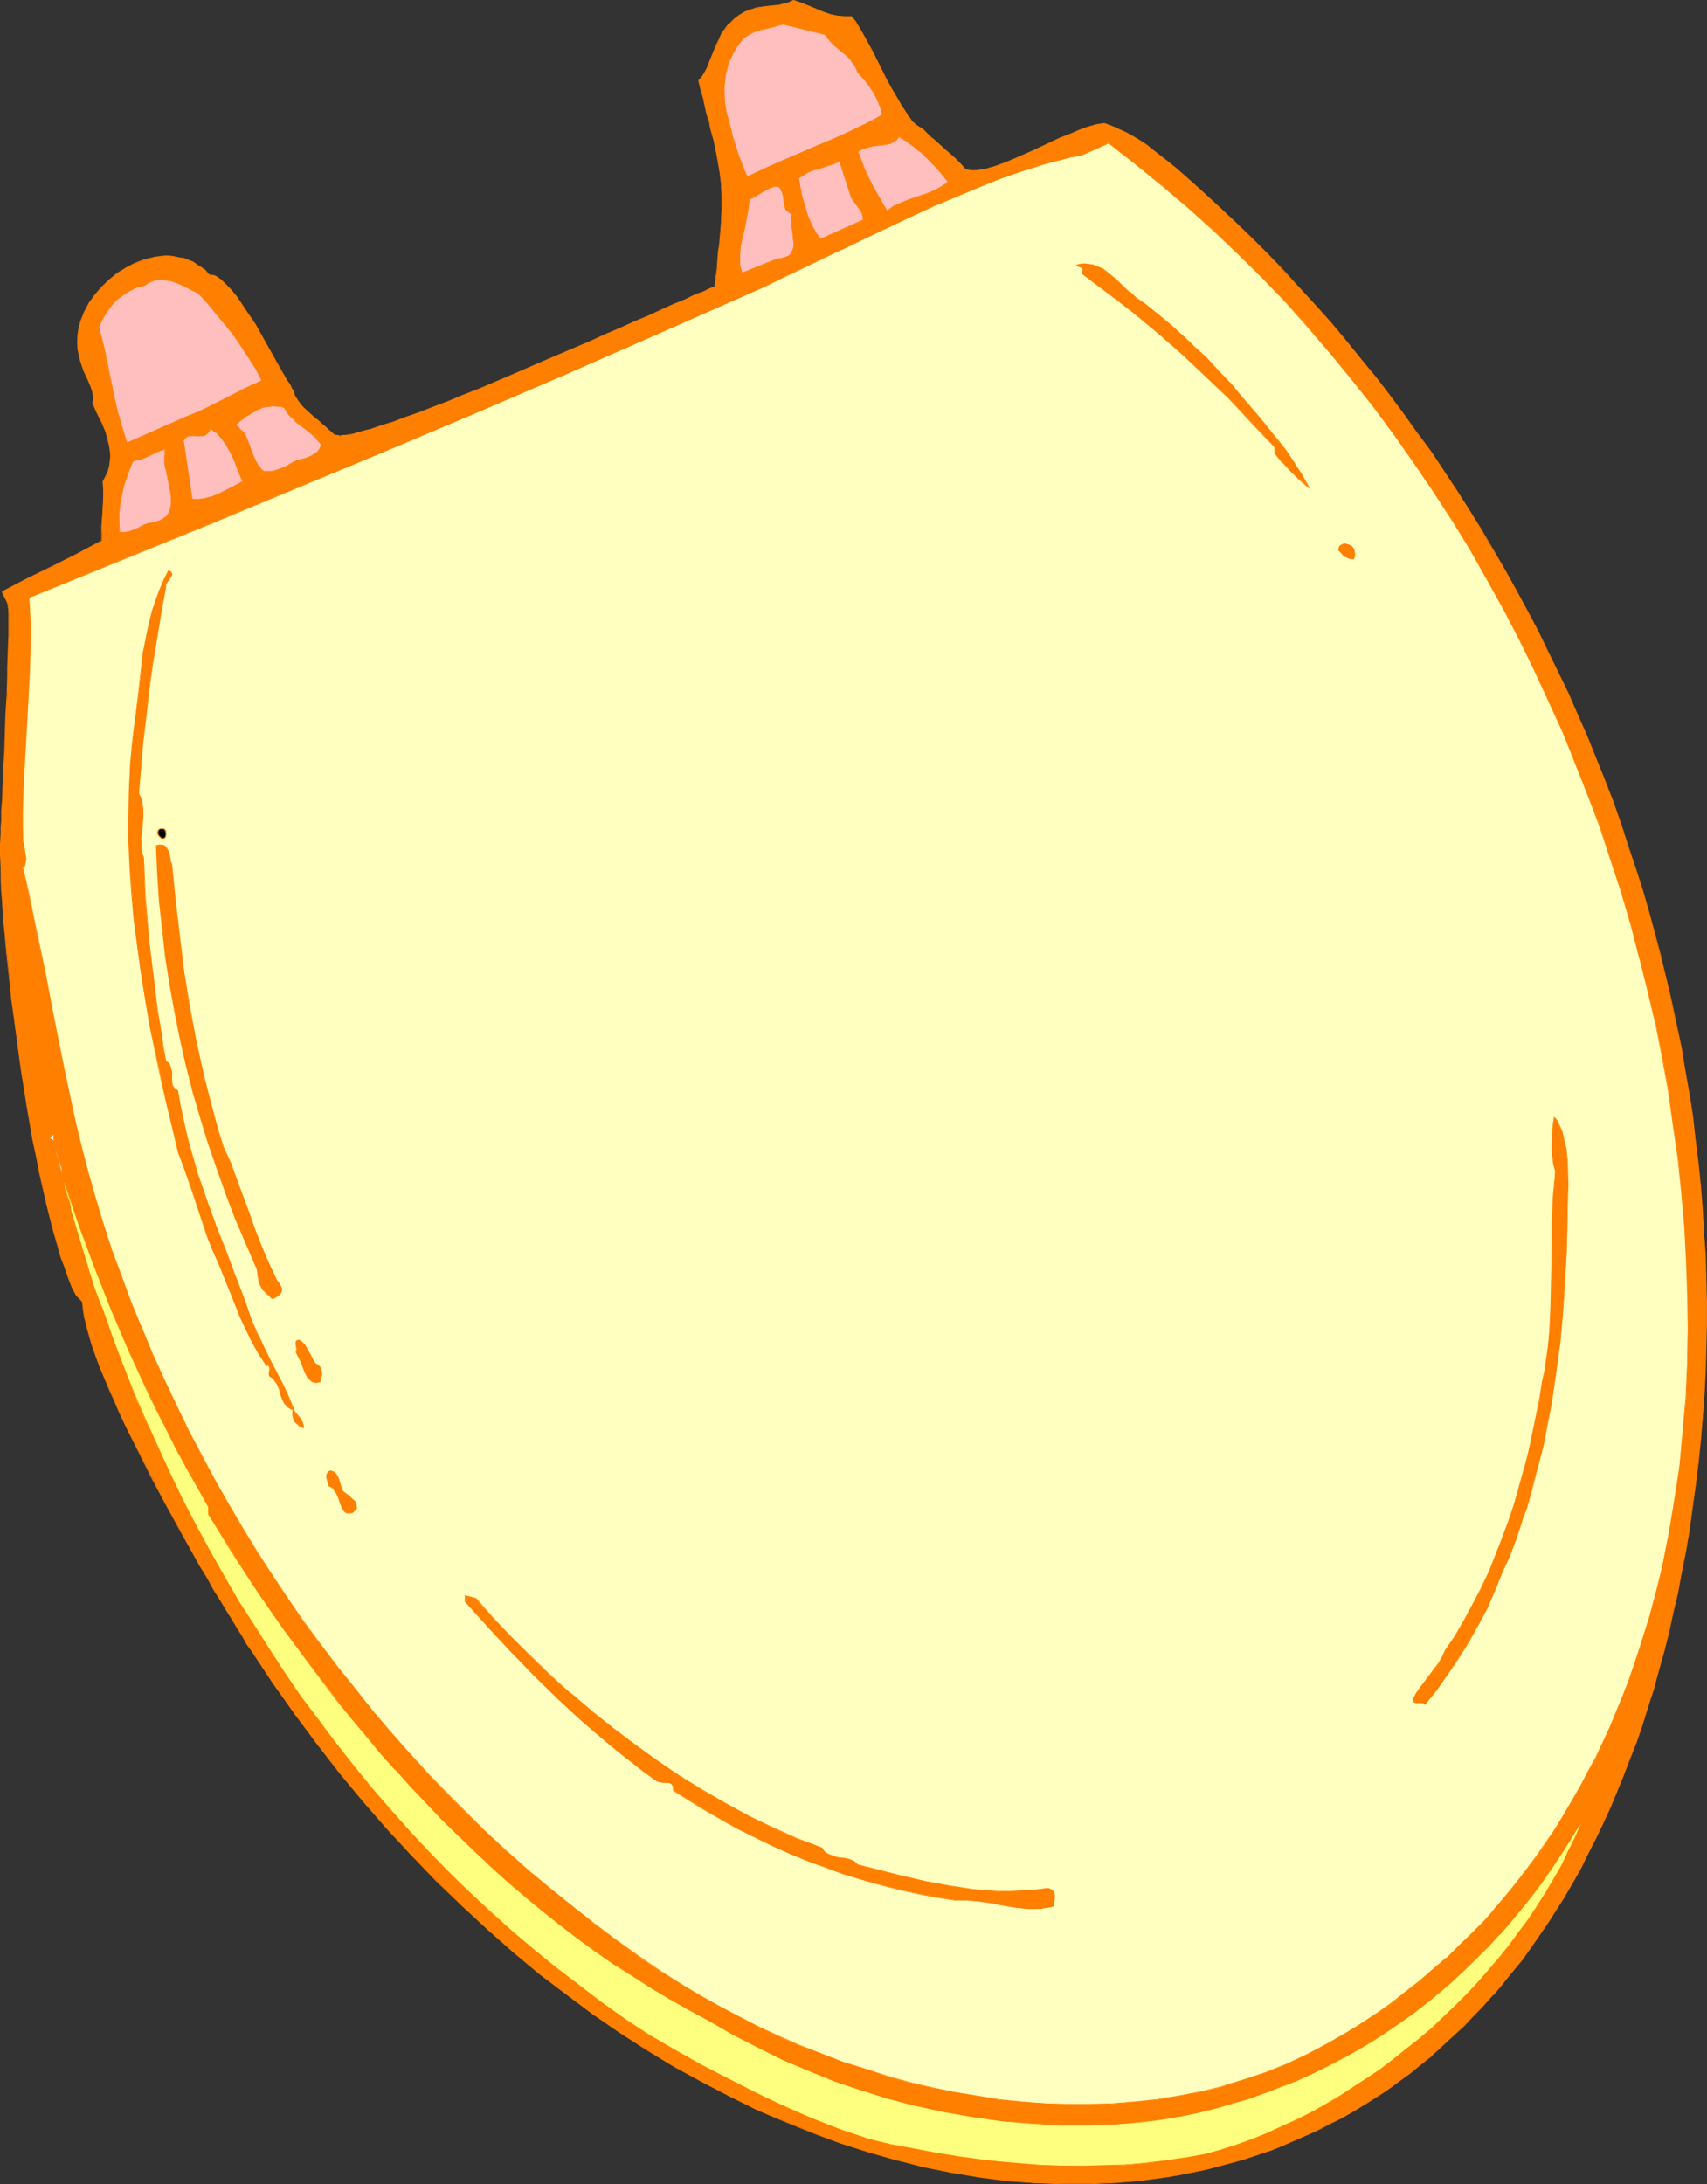 <?xml version="1.0" encoding="UTF-8" standalone="no"?>
<svg
   version="1.0"
   width="121.677mm"
   height="155.668mm"
   id="svg48"
   sodipodi:docname="Toilet Seat.wmf"
   xmlns:inkscape="http://www.inkscape.org/namespaces/inkscape"
   xmlns:sodipodi="http://sodipodi.sourceforge.net/DTD/sodipodi-0.dtd"
   xmlns="http://www.w3.org/2000/svg"
   xmlns:svg="http://www.w3.org/2000/svg">
  <rect width="100%" height="100%" fill="#333333" stroke="none"/>
  <sodipodi:namedview
     id="namedview48"
     pagecolor="#ffffff"
     bordercolor="#000000"
     borderopacity="0.25"
     inkscape:showpageshadow="2"
     inkscape:pageopacity="0.0"
     inkscape:pagecheckerboard="0"
     inkscape:deskcolor="#d1d1d1"
     inkscape:document-units="mm" />
  <defs
     id="defs1">
    <pattern
       id="WMFhbasepattern"
       patternUnits="userSpaceOnUse"
       width="6"
       height="6"
       x="0"
       y="0" />
  </defs>
  <path
     style="fill:#ff7f00;fill-opacity:1;fill-rule:evenodd;stroke:none"
     d="m 229.456,4.525 0.485,0.485 0.323,0.646 0.97,1.454 1.131,1.939 1.293,2.101 1.131,2.424 1.293,2.424 2.585,5.171 1.454,2.585 1.293,2.262 1.293,2.262 1.293,1.939 0.646,0.97 0.485,0.808 0.646,0.646 0.485,0.646 0.646,0.485 0.485,0.323 0.485,0.323 h 0.485 l 1.293,1.454 1.616,1.454 3.07,2.747 3.07,2.585 1.454,1.454 1.293,1.616 0.808,0.162 h 0.97 0.808 0.97 l 1.939,-0.323 2.262,-0.646 2.424,-0.808 2.424,-0.97 5.171,-2.262 2.585,-1.293 5.332,-2.424 2.585,-1.131 2.424,-0.97 2.262,-0.808 2.262,-0.646 2.101,-0.323 1.454,0.485 1.454,0.485 2.747,1.454 2.909,1.616 2.747,1.778 2.747,1.939 2.585,2.101 2.585,2.101 2.424,2.101 4.524,4.04 4.686,4.201 4.524,4.363 4.363,4.201 4.524,4.525 4.201,4.525 4.363,4.525 4.201,4.686 4.04,4.686 4.04,4.686 4.04,4.848 3.878,4.848 3.878,5.009 3.717,5.009 3.555,5.009 3.717,5.171 6.948,10.342 3.393,5.333 3.232,5.333 3.232,5.333 3.232,5.494 3.07,5.494 2.909,5.494 2.909,5.494 2.747,5.656 2.747,5.656 2.747,5.656 2.585,5.817 2.424,5.656 4.686,11.635 2.262,5.979 2.101,5.817 1.939,5.979 2.101,5.979 1.777,5.979 1.777,5.979 1.616,5.979 1.616,6.14 1.616,6.14 1.293,5.979 1.293,6.14 1.293,6.14 1.131,6.14 0.97,6.14 0.97,6.302 0.808,6.14 0.646,6.14 0.646,6.302 0.485,6.14 0.485,6.302 0.323,6.14 0.162,6.302 0.162,6.302 v 6.14 l -0.162,6.302 -0.162,6.302 -0.323,6.14 -0.323,6.302 -0.646,6.14 -0.646,6.302 -0.646,6.14 -0.97,6.14 -0.808,5.817 -0.97,5.656 -0.97,5.494 -1.131,5.494 -1.293,5.494 -1.131,5.171 -1.293,5.171 -1.293,5.009 -1.454,5.009 -1.454,4.848 -1.616,4.848 -1.616,4.686 -1.777,4.525 -1.616,4.525 -1.777,4.363 -1.939,4.363 -1.939,4.201 -1.939,4.04 -1.939,4.04 -2.101,3.878 -4.363,7.595 -2.262,3.717 -2.262,3.555 -4.686,6.787 -2.424,3.232 -2.424,3.232 -2.585,3.07 -2.585,3.07 -2.585,2.909 -2.747,2.747 -2.747,2.747 -2.747,2.747 -2.747,2.424 -2.747,2.585 -2.909,2.424 -2.909,2.262 -3.07,2.101 -2.909,2.262 -3.07,1.939 -3.07,1.939 -3.07,1.939 -3.07,1.778 -3.232,1.616 -3.232,1.616 -3.232,1.616 -3.232,1.454 -3.232,1.293 -3.393,1.293 -3.232,1.131 -3.393,1.131 -3.393,0.97 -6.787,1.939 -3.555,0.646 -3.555,0.808 -3.393,0.485 -7.11,0.97 -7.271,0.646 -7.11,0.323 h -7.271 l -7.433,-0.162 -7.271,-0.646 -7.433,-0.97 -7.595,-1.131 -7.433,-1.616 -7.433,-1.778 -7.595,-2.262 -7.595,-2.424 -7.433,-2.747 -7.595,-3.07 -7.433,-3.232 -7.433,-3.555 -7.433,-3.878 -7.595,-4.201 -7.271,-4.525 -7.433,-4.686 -7.11,-5.009 -7.271,-5.332 -7.11,-5.494 -7.11,-5.817 -6.948,-6.14 -6.948,-6.302 -6.625,-6.625 -6.787,-6.787 -6.464,-7.11 -6.464,-7.433 -6.302,-7.595 -6.14,-7.918 -6.14,-8.08 -5.817,-8.403 -5.656,-8.564 -1.293,-1.939 -1.293,-1.939 -1.293,-2.262 -1.454,-2.424 -1.616,-2.585 -1.777,-2.747 -1.616,-2.909 -1.777,-2.909 -1.777,-3.07 -1.777,-3.232 -3.717,-6.625 -3.717,-6.787 -3.717,-7.11 -3.555,-6.948 -3.555,-6.948 -1.454,-3.393 -1.454,-3.232 -1.454,-3.232 -1.454,-3.232 -1.131,-3.07 -1.131,-2.909 -0.97,-2.909 -0.808,-2.585 -0.808,-2.585 -0.485,-2.424 -0.323,-2.101 -0.323,-1.939 -1.454,-1.616 -1.131,-2.262 -0.97,-2.424 -1.131,-2.747 -0.97,-3.07 -0.97,-3.232 -1.131,-3.555 -0.97,-3.717 -0.97,-3.878 -0.808,-4.04 -0.97,-4.363 -0.97,-4.363 -0.808,-4.363 -1.616,-9.372 -1.616,-9.372 -1.293,-9.534 -1.131,-9.211 -0.485,-4.525 -0.485,-4.525 -0.485,-4.363 -0.485,-4.363 -0.323,-4.04 -0.323,-3.878 -0.162,-3.717 -0.162,-3.555 -0.162,-3.393 v -3.07 -2.747 -2.424 l 0.162,-0.97 v -1.131 -1.293 l 0.162,-1.454 v -1.778 l 0.162,-1.939 v -1.939 l 0.162,-2.101 0.162,-2.262 v -2.424 l 0.323,-4.848 0.162,-5.171 0.162,-5.171 0.323,-5.171 0.162,-5.009 v -2.424 l 0.162,-2.262 v -2.262 -2.101 l 0.162,-1.939 v -5.979 l -0.162,-1.131 v -0.646 -0.646 l -0.323,-0.808 -0.485,-0.97 -0.485,-0.97 -0.162,-0.323 -0.162,-0.485 6.625,-3.393 6.787,-3.232 6.625,-3.393 6.787,-3.555 v -2.101 -1.939 l 0.162,-4.04 0.323,-3.878 v -2.101 l -0.162,-1.939 0.808,-1.454 0.485,-1.454 0.485,-1.293 0.162,-1.454 v -1.293 -1.293 l -0.162,-1.293 -0.323,-1.293 -0.808,-2.585 -0.97,-2.585 -1.293,-2.585 -1.131,-2.585 0.162,-0.97 -0.162,-0.97 -0.162,-1.131 -0.323,-0.97 -0.323,-1.131 -0.485,-1.131 -1.131,-2.585 -0.485,-1.293 -0.485,-1.454 -0.323,-1.454 -0.323,-1.616 -0.162,-1.778 0.162,-1.778 0.162,-1.939 0.646,-1.939 0.97,-2.424 1.131,-2.424 1.616,-2.101 1.939,-2.101 1.939,-2.101 2.262,-1.616 2.262,-1.616 2.585,-1.131 2.585,-0.97 2.585,-0.646 1.293,-0.162 1.293,-0.162 h 1.293 l 1.293,0.162 1.293,0.162 1.293,0.323 1.293,0.485 1.293,0.485 1.131,0.808 1.131,0.646 1.131,0.97 1.131,1.131 h 0.646 l 0.646,0.162 0.646,0.323 0.646,0.485 0.646,0.485 0.808,0.646 0.646,0.808 0.808,0.808 1.616,2.101 1.616,2.262 1.616,2.424 1.777,2.747 3.07,5.333 1.616,2.747 1.293,2.424 1.293,2.424 0.646,0.97 0.646,0.97 0.485,0.97 0.485,0.808 0.323,0.646 0.485,0.646 0.162,0.646 0.323,0.646 0.323,0.808 0.646,0.808 0.646,0.808 0.646,0.646 1.777,1.616 1.777,1.616 1.777,1.454 0.808,0.808 0.646,0.646 0.646,0.485 0.646,0.646 0.162,0.162 0.485,0.162 h 0.485 l 0.646,0.162 0.646,-0.162 h 0.808 l 0.97,-0.162 0.97,-0.162 1.131,-0.323 1.131,-0.323 1.293,-0.323 1.293,-0.323 2.909,-0.97 3.07,-0.97 3.555,-1.293 3.555,-1.293 3.717,-1.454 4.04,-1.616 4.04,-1.616 4.201,-1.616 8.726,-3.717 8.726,-3.717 8.564,-3.717 4.363,-1.939 4.04,-1.778 3.878,-1.778 3.878,-1.616 3.717,-1.616 3.393,-1.454 3.07,-1.454 2.909,-1.293 1.293,-0.485 1.293,-0.646 1.293,-0.485 0.97,-0.485 1.131,-0.323 0.808,-0.485 0.808,-0.323 0.808,-0.323 0.323,-2.585 0.323,-2.424 0.162,-2.262 0.162,-2.101 0.323,-2.101 0.162,-1.939 0.162,-1.778 v -1.616 l 0.162,-3.07 0.162,-2.909 -0.162,-2.747 -0.162,-2.585 -0.323,-2.585 -0.323,-2.585 -0.646,-2.909 -0.646,-3.07 -0.323,-1.616 -0.485,-1.778 -0.162,-0.808 -0.162,-0.97 -0.646,-1.939 -0.485,-2.101 -0.485,-2.262 -0.646,-2.424 -0.646,-2.424 0.808,-0.97 0.808,-1.131 0.646,-1.131 0.485,-1.293 1.131,-2.585 1.131,-2.747 0.646,-1.454 0.646,-1.293 0.97,-1.293 0.97,-1.293 1.131,-1.131 1.454,-1.131 1.616,-0.97 1.939,-0.808 1.454,-0.323 1.454,-0.323 2.747,-0.323 h 1.454 L 211.035,1.131 212.489,0.808 213.782,0 l 1.939,0.808 1.939,0.646 3.878,1.616 1.939,0.808 1.939,0.323 2.101,0.323 h 0.97 z"
     id="path1" />
  <path
     style="fill:#ff7f00;fill-opacity:1;fill-rule:evenodd;stroke:none"
     d="m 229.456,4.525 h -0.162 l 0.485,0.485 0.485,0.646 0.97,1.616 1.131,1.939 1.131,2.101 1.293,2.262 1.131,2.585 2.747,5.009 1.293,2.585 1.293,2.424 1.293,2.101 1.293,2.101 0.646,0.808 0.485,0.808 h 0.162 l 0.646,0.646 0.485,0.646 0.485,0.485 v 0.162 l 0.485,0.323 0.485,0.162 0.646,0.162 h -0.162 l 1.454,1.454 1.454,1.454 v 0 l 3.232,2.585 3.07,2.747 v 0 l 1.454,1.454 1.293,1.616 0.808,0.162 h 0.97 0.808 0.97 l 1.939,-0.323 h 0.162 l 2.101,-0.646 2.424,-0.808 2.424,-0.97 5.171,-2.262 2.585,-1.293 5.332,-2.424 2.585,-1.131 2.424,-0.97 2.424,-0.808 2.262,-0.646 h -0.162 l 2.101,-0.323 h -0.162 l 1.454,0.485 1.454,0.485 2.909,1.454 2.909,1.616 2.747,1.778 2.747,1.939 2.585,2.101 2.585,2.101 2.262,1.939 v 0 l 4.686,4.201 4.524,4.201 4.524,4.201 4.524,4.363 4.363,4.363 4.363,4.525 4.201,4.525 4.201,4.686 v 0 l 4.04,4.686 4.04,4.686 4.04,4.848 3.878,4.848 3.878,5.009 3.717,5.009 3.717,5.009 3.555,5.171 6.948,10.503 3.393,5.171 3.393,5.333 3.232,5.333 3.07,5.494 3.07,5.494 2.909,5.494 2.909,5.494 2.909,5.656 2.585,5.656 2.747,5.817 2.585,5.656 2.424,5.817 4.686,11.635 2.262,5.817 2.101,5.817 2.101,5.979 1.939,5.979 1.777,5.979 1.777,5.979 1.777,6.14 1.616,5.979 v 0 l 1.454,6.14 1.454,5.979 1.293,6.14 1.131,6.14 1.131,6.14 0.97,6.14 0.97,6.302 0.808,6.14 0.646,6.14 0.646,6.302 0.485,6.14 0.485,6.302 0.323,6.14 0.162,6.302 0.162,6.302 v 6.14 l -0.162,6.302 -0.162,6.302 -0.323,6.14 -0.323,6.302 -0.646,6.14 -0.485,6.302 -0.808,6.14 -0.808,6.14 -0.97,5.817 -0.97,5.656 -0.97,5.494 -1.131,5.494 -1.131,5.494 -1.293,5.171 -1.293,5.171 v -0.162 l -1.293,5.171 -1.454,4.848 -1.454,5.009 -1.616,4.686 -1.616,4.686 -1.616,4.686 -1.777,4.363 -1.777,4.525 -1.777,4.201 -1.939,4.201 -2.101,4.201 -1.939,3.878 -2.101,4.04 -4.363,7.595 -2.262,3.555 -2.262,3.555 -4.686,6.948 -2.424,3.232 -2.424,3.07 -2.585,3.232 -2.585,2.909 h 0.162 l -2.747,3.07 -2.585,2.747 -2.747,2.747 -2.747,2.747 -2.747,2.424 -2.909,2.585 v -0.162 l -2.909,2.424 -2.909,2.262 -2.909,2.262 -3.07,2.101 -2.909,2.101 -3.07,1.939 -3.07,1.778 -3.232,1.778 -3.07,1.778 -3.232,1.616 -3.232,1.454 -3.232,1.454 -3.232,1.293 -3.393,1.293 -3.393,1.293 -3.232,0.97 -3.555,1.131 -6.787,1.778 h 0.162 l -3.555,0.808 -3.555,0.646 -3.393,0.485 -7.11,0.97 -7.271,0.808 -7.11,0.323 h -7.271 l -7.433,-0.323 -7.271,-0.646 -7.433,-0.97 -7.595,-1.131 -7.433,-1.616 -7.433,-1.778 v 0 l -7.433,-2.101 -7.595,-2.585 -7.595,-2.585 -7.595,-3.07 -7.433,-3.393 -7.433,-3.555 -7.433,-3.878 -7.433,-4.201 -7.433,-4.363 -7.271,-4.848 -7.271,-5.009 -7.271,-5.333 -7.11,-5.494 -6.948,-5.817 -6.948,-5.979 v 0 l -6.948,-6.302 -6.787,-6.625 -6.625,-6.948 -6.625,-7.11 h 0.162 l -6.464,-7.433 -6.302,-7.595 -6.14,-7.756 -6.14,-8.241 -5.817,-8.403 -5.817,-8.564 -1.131,-1.778 -1.293,-2.101 -1.293,-2.262 -1.616,-2.262 -1.454,-2.585 -1.777,-2.909 -1.616,-2.747 -1.777,-3.07 -1.777,-3.07 -1.777,-3.232 -3.878,-6.464 -3.717,-6.948 -3.717,-6.948 -3.555,-6.948 -3.393,-6.948 -1.454,-3.393 -1.616,-3.393 -1.454,-3.232 -1.293,-3.07 -1.131,-3.07 -1.131,-3.07 -0.97,-2.747 -0.808,-2.585 -0.808,-2.585 v 0 l -0.485,-2.424 -0.485,-2.101 -0.162,-2.101 -1.616,-1.616 v 0 l -0.97,-2.101 -1.131,-2.424 -0.97,-2.747 -0.97,-3.07 0.808,3.07 0.97,2.909 0.97,2.424 1.131,2.101 1.616,1.616 v 0 l 0.162,1.939 0.323,2.101 0.646,2.424 v 0.162 l 0.646,2.424 0.808,2.747 0.97,2.747 1.131,3.07 1.293,3.07 1.293,3.07 1.454,3.232 1.454,3.393 1.616,3.393 3.393,6.787 3.555,7.11 3.717,6.948 3.717,6.787 3.717,6.625 1.777,3.232 1.939,3.07 1.616,3.07 1.777,2.747 1.616,2.747 1.616,2.585 1.454,2.424 1.454,2.262 1.131,2.101 1.293,1.778 5.656,8.564 5.979,8.403 5.979,8.08 6.14,7.918 6.302,7.595 6.464,7.433 v 0 l 6.625,7.11 6.625,6.948 6.787,6.464 6.948,6.464 v 0 l 6.948,6.14 6.948,5.817 7.271,5.494 7.11,5.332 7.271,5.009 7.271,4.686 7.433,4.525 7.433,4.04 7.433,3.878 7.433,3.717 7.595,3.232 7.595,3.07 7.433,2.747 7.595,2.424 7.433,2.101 h 0.162 l 7.433,1.939 7.433,1.454 7.595,1.293 7.433,0.97 7.271,0.485 7.433,0.323 h 7.271 l 7.11,-0.323 7.271,-0.646 7.11,-0.97 3.393,-0.646 3.555,-0.646 3.555,-0.808 v 0 l 6.787,-1.778 3.393,-0.97 3.393,-1.131 3.393,-1.131 3.232,-1.293 3.232,-1.454 3.393,-1.454 3.232,-1.454 3.07,-1.616 3.232,-1.616 3.07,-1.778 3.232,-1.939 3.07,-1.939 2.909,-1.939 3.07,-2.262 2.909,-2.101 2.909,-2.424 2.909,-2.262 v -0.162 l 2.747,-2.424 2.747,-2.585 2.909,-2.585 2.585,-2.747 2.747,-2.909 2.585,-2.909 h 0.162 l 2.424,-2.909 2.585,-3.232 2.585,-3.07 2.424,-3.393 4.686,-6.787 2.262,-3.555 2.262,-3.555 4.363,-7.595 1.939,-4.04 2.101,-4.04 1.939,-4.04 1.939,-4.201 1.777,-4.363 1.777,-4.363 1.777,-4.525 1.777,-4.525 1.616,-4.686 1.454,-4.848 1.616,-4.848 1.293,-5.009 1.454,-5.009 v 0 l 1.293,-5.171 1.131,-5.171 1.293,-5.494 0.97,-5.494 1.131,-5.494 0.97,-5.656 0.808,-5.817 0.808,-6.14 0.808,-6.14 0.646,-6.302 0.485,-6.14 0.485,-6.302 0.323,-6.14 0.162,-6.302 0.162,-6.302 v -6.14 l -0.162,-6.302 -0.162,-6.302 -0.485,-6.14 -0.323,-6.302 -0.485,-6.14 -0.646,-6.302 -0.808,-6.14 -0.646,-6.14 -0.97,-6.302 -1.131,-6.14 -0.97,-6.14 -1.293,-6.14 -1.293,-6.14 -1.454,-5.979 -1.454,-6.14 v -0.162 l -1.616,-5.979 -1.616,-5.979 -1.777,-6.14 -1.939,-5.979 -1.939,-5.817 -1.939,-5.979 -2.101,-5.979 -2.262,-5.817 -4.686,-11.635 -2.585,-5.817 -2.424,-5.656 -2.747,-5.656 -2.747,-5.656 -2.747,-5.656 -2.909,-5.494 -3.07,-5.656 -3.07,-5.494 -3.07,-5.332 -3.232,-5.494 -3.232,-5.171 -3.393,-5.333 -6.948,-10.503 -3.717,-5.009 -3.717,-5.171 -3.717,-5.009 -3.717,-4.848 -4.04,-4.848 -3.878,-4.848 -4.04,-4.848 -4.201,-4.686 v 0 l -4.201,-4.525 -4.201,-4.686 -4.363,-4.525 -4.363,-4.363 -4.524,-4.363 -4.524,-4.201 -4.524,-4.201 -4.686,-4.201 v 0 l -2.424,-2.101 -2.424,-1.939 -2.747,-2.101 -2.585,-2.101 -2.747,-1.778 -2.909,-1.616 -2.909,-1.293 -1.454,-0.646 -1.454,-0.485 -2.101,0.323 v 0 l -2.262,0.646 -2.262,0.808 -2.585,1.131 -2.585,0.97 -5.171,2.424 -2.747,1.293 -5.171,2.262 -2.424,0.97 -2.262,0.808 -2.262,0.646 v 0 l -1.939,0.323 -0.97,0.162 h -0.808 l -0.97,-0.162 -0.808,-0.162 0.162,0.162 -1.454,-1.616 -1.454,-1.454 v 0 l -3.07,-2.747 -3.07,-2.747 v 0.162 l -1.454,-1.454 -1.454,-1.454 -0.485,-0.162 v 0 l -0.485,-0.323 -0.485,-0.323 v 0.162 l -0.485,-0.646 -0.646,-0.485 -0.485,-0.808 v 0 l -0.646,-0.646 -0.485,-0.97 -1.293,-1.939 -1.293,-2.262 -1.454,-2.424 -1.293,-2.424 -2.585,-5.171 -1.293,-2.585 -1.293,-2.262 -1.131,-2.101 -1.131,-1.939 -0.97,-1.616 -0.485,-0.485 -0.485,-0.646 z"
     id="path2" />
  <path
     style="fill:#ff7f00;fill-opacity:1;fill-rule:evenodd;stroke:none"
     d="m 16.644,338.533 -1.131,-3.232 -0.97,-3.555 -0.97,-3.717 v 0 L 12.604,324.152 11.634,320.112 10.826,315.749 9.857,311.386 9.049,307.023 7.433,297.651 5.817,288.279 4.524,278.745 3.393,269.534 2.747,265.009 2.262,260.485 1.777,256.122 1.454,251.759 1.131,247.719 0.808,243.841 0.646,240.124 0.323,236.569 v -3.393 -3.07 -2.747 -2.424 -0.97 l 0.162,-1.131 v -1.293 l 0.162,-1.454 v -1.778 l 0.162,-1.939 v -1.939 l 0.162,-2.101 0.162,-2.262 v -2.424 l 0.162,-4.848 0.323,-5.171 0.162,-5.171 0.162,-5.171 0.323,-5.009 v -2.424 l 0.162,-4.525 v -4.04 -5.979 -1.131 -0.646 L 2.262,162.884 1.939,161.914 1.616,161.106 1.131,160.137 0.808,159.652 0.646,159.329 v 0.162 l 6.787,-3.393 6.625,-3.393 6.787,-3.232 6.625,-3.717 v -2.101 l 0.162,-1.939 0.162,-4.04 0.323,-3.878 -0.162,-2.101 v -1.939 0 l 0.646,-1.454 0.646,-1.293 0.323,-1.454 v 0 l 0.323,-1.454 v -1.293 -1.293 l -0.162,-1.293 -0.323,-1.293 v -0.162 l -0.808,-2.585 -1.131,-2.424 -1.131,-2.585 -1.293,-2.747 v 0.162 l 0.323,-0.97 -0.162,-0.97 -0.162,-1.131 v 0 l -0.323,-1.131 -0.323,-0.97 -0.485,-1.293 -1.131,-2.424 -0.485,-1.454 -0.485,-1.454 v 0.162 l -0.485,-1.454 -0.162,-1.616 -0.162,-1.778 0.162,-1.778 0.162,-1.939 v 0.162 l 0.485,-1.939 0.97,-2.424 1.293,-2.424 1.616,-2.262 1.777,-2.101 v 0 l 2.101,-1.939 v 0 l 2.101,-1.778 2.424,-1.454 2.424,-1.293 2.585,-0.97 v 0 l 2.585,-0.485 1.293,-0.162 1.293,-0.162 h 1.293 l 1.293,0.162 1.293,0.162 1.293,0.323 v 0 l 1.293,0.323 1.131,0.646 1.293,0.646 1.131,0.808 1.131,0.97 v -0.162 l 1.131,1.131 h 0.646 -0.162 l 0.646,0.323 0.646,0.323 0.646,0.323 0.808,0.646 v -0.162 l 1.454,1.616 0.808,0.808 v 0 l 1.454,1.939 1.777,2.424 1.616,2.424 1.616,2.585 3.232,5.494 1.454,2.585 1.454,2.585 1.293,2.262 0.485,1.131 0.646,0.97 0.485,0.808 0.485,0.808 0.485,0.808 0.323,0.485 v 0 l 0.162,0.646 0.323,0.808 0.323,0.646 0.646,0.808 0.646,0.808 v 0 l 0.808,0.808 1.777,1.616 1.616,1.454 v 0.162 l 1.777,1.454 v 0 l 0.808,0.646 v 0.162 l 0.808,0.485 v 0 l 0.646,0.646 0.485,0.485 0.323,0.162 0.485,0.323 h 0.485 0.646 0.646 0.808 l 0.97,-0.323 0.97,-0.162 1.131,-0.162 v 0 l 1.131,-0.323 1.293,-0.323 1.293,-0.323 2.909,-0.97 3.232,-1.131 3.393,-1.131 3.555,-1.293 3.878,-1.454 3.878,-1.616 4.201,-1.616 4.201,-1.778 8.564,-3.555 8.726,-3.717 8.726,-3.717 4.201,-1.939 4.04,-1.778 4.04,-1.778 3.878,-1.616 3.555,-1.616 3.393,-1.616 3.232,-1.293 2.909,-1.293 1.293,-0.646 1.293,-0.485 1.131,-0.485 1.131,-0.485 0.97,-0.485 0.97,-0.323 0.808,-0.323 0.808,-0.323 0.162,-2.747 0.323,-2.424 0.323,-2.262 0.162,-2.101 0.162,-2.101 0.323,-1.939 v -1.778 l 0.162,-1.616 0.162,-3.07 v -2.909 -2.747 l -0.162,-2.585 -0.323,-2.585 -0.323,-2.585 -0.646,-2.909 -0.646,-3.07 -0.485,-1.616 -0.323,-1.778 v 0 l -0.323,-0.97 v 0.162 l -0.162,-0.97 v 0 l -0.485,-2.101 v 0.162 l -0.485,-2.101 -0.646,-2.262 -0.485,-2.424 v 0 l -0.808,-2.424 v 0 l 0.97,-0.97 v 0 l 0.646,-0.97 0.808,-1.131 0.485,-1.293 1.131,-2.747 0.97,-2.747 0.646,-1.454 0.808,-1.293 0.808,-1.293 1.131,-1.293 h -0.162 l 1.131,-1.131 V 5.494 l 1.454,-1.131 1.616,-0.97 V 3.07 l -1.616,0.97 -1.454,1.131 v 0 l -1.131,1.131 h -0.162 l -0.97,1.293 -0.97,1.293 -0.646,1.454 -0.646,1.293 -1.131,2.747 -1.131,2.747 -0.485,1.293 -0.646,1.131 -0.646,1.131 v 0 l -0.97,0.97 0.646,2.585 v -0.162 l 0.646,2.424 0.485,2.262 0.485,2.101 v 0 l 0.646,1.939 v 0 l 0.162,0.97 v 0 l 0.162,0.97 v -0.162 l 0.485,1.778 0.485,1.616 0.646,3.07 0.485,2.909 0.485,2.585 0.323,2.585 0.162,2.585 v 2.747 2.909 l -0.162,3.07 -0.162,1.616 -0.162,1.778 -0.162,1.939 -0.323,2.101 -0.162,2.101 -0.162,2.262 -0.323,2.424 -0.323,2.585 v 0 l -0.646,0.162 -0.808,0.323 -0.97,0.485 -0.97,0.485 -1.131,0.323 -1.131,0.485 -1.293,0.646 -1.293,0.646 -2.909,1.131 -3.232,1.454 -3.393,1.616 -3.555,1.454 -3.878,1.778 -3.878,1.616 -4.201,1.939 -4.201,1.778 -8.726,3.717 -8.564,3.717 -8.726,3.717 -4.201,1.616 -4.201,1.778 -3.878,1.454 -3.717,1.454 -3.717,1.293 -3.393,1.293 -3.232,0.97 -2.747,0.97 -1.454,0.323 -1.131,0.323 -1.131,0.323 v 0 l -1.131,0.323 -0.97,0.162 -0.97,0.162 h -0.808 l -0.646,0.162 -0.646,-0.162 h -0.485 v 0 l -0.323,-0.162 -0.323,-0.162 v 0 l -0.485,-0.485 -0.808,-0.646 v 0 l -0.646,-0.646 v 0 l -0.808,-0.646 v 0 l -1.777,-1.616 v 0.162 l -1.777,-1.616 -1.777,-1.616 -0.646,-0.808 v 0 l -0.646,-0.808 -0.485,-0.808 -0.485,-0.646 -0.162,-0.646 v 0 l -0.162,-0.808 -0.485,-0.485 -0.323,-0.808 -0.485,-0.808 -0.646,-0.808 -0.485,-0.97 -0.646,-1.131 -1.293,-2.262 -1.454,-2.585 -1.454,-2.585 -3.07,-5.494 -1.777,-2.585 -1.616,-2.424 -1.616,-2.424 -1.616,-1.939 v 0 l -0.808,-0.808 -1.454,-1.454 v -0.162 l -0.808,-0.485 -0.646,-0.485 -0.646,-0.323 -0.646,-0.162 h -0.646 v 0 l -0.97,-0.97 v -0.162 l -1.131,-0.808 -1.293,-0.808 -1.131,-0.808 -1.293,-0.485 -1.131,-0.485 H 49.446 L 48.153,69.323 46.861,68.999 45.568,68.838 H 44.275 l -1.293,0.162 -1.293,0.162 -2.585,0.646 h -0.162 l -2.585,0.97 -2.424,1.293 -2.424,1.454 -2.101,1.778 v 0 l -2.101,1.939 v 0 l -1.777,2.101 -1.616,2.262 -1.293,2.424 -0.97,2.424 -0.485,1.939 v 0 l -0.323,1.939 v 1.778 1.778 l 0.323,1.616 0.323,1.454 v 0 l 0.485,1.454 0.485,1.454 1.131,2.424 0.485,1.131 0.485,1.131 0.323,1.131 V 105.519 l 0.162,1.131 v 0.97 l -0.162,0.97 1.131,2.585 1.293,2.585 1.131,2.585 0.646,2.585 v 0 l 0.323,1.293 0.162,1.293 0.162,1.293 -0.162,1.293 -0.162,1.454 v -0.162 l -0.323,1.454 -0.646,1.293 -0.808,1.616 0.162,1.939 v 2.101 l -0.162,3.878 -0.323,4.04 v 1.939 2.101 -0.162 l -6.625,3.555 -6.787,3.393 -6.625,3.232 -6.787,3.555 0.162,0.485 0.162,0.323 0.485,0.97 0.485,0.97 0.323,0.97 v -0.162 0.646 l 0.162,0.646 v 1.131 5.979 l -0.162,4.04 -0.162,4.525 v 2.424 l -0.162,5.009 -0.323,5.171 -0.162,5.171 -0.162,5.171 -0.323,4.848 v 2.424 l -0.162,2.262 v 2.101 l -0.162,1.939 -0.162,1.939 v 1.778 1.454 l -0.162,1.293 v 1.131 0.97 L 0,227.359 v 2.747 l 0.162,3.07 v 3.393 l 0.162,3.555 0.323,3.717 0.162,3.878 0.485,4.04 0.323,4.363 0.485,4.363 0.485,4.525 0.485,4.525 1.293,9.211 1.293,9.534 1.454,9.372 1.616,9.372 0.97,4.363 0.808,4.363 0.97,4.363 0.97,4.04 0.97,3.878 v 0 l 0.97,3.717 0.97,3.555 0.97,3.393 1.131,2.909 z"
     id="path3" />
  <path
     style="fill:#ff7f00;fill-opacity:1;fill-rule:evenodd;stroke:none"
     d="m 200.693,3.393 1.939,-0.808 1.454,-0.485 v 0 l 1.454,-0.162 2.747,-0.323 1.454,-0.162 1.293,-0.162 h 0.162 l 1.293,-0.485 1.454,-0.646 h -0.162 l 1.777,0.646 1.939,0.808 3.878,1.616 1.939,0.646 h 0.162 l 1.939,0.485 2.101,0.323 h 0.97 l 0.97,-0.162 V 4.363 h -0.97 -0.97 l -2.101,-0.162 -1.939,-0.485 v 0 L 221.538,3.07 217.66,1.454 215.721,0.646 213.782,0 l -1.454,0.646 -1.293,0.323 v 0 l -1.293,0.323 -1.454,0.162 -2.747,0.323 -1.454,0.162 h -0.162 l -1.293,0.485 -1.939,0.646 z"
     id="path4" />
  <path
     style="fill:#ffbfbf;fill-opacity:1;fill-rule:evenodd;stroke:none"
     d="m 222.184,9.211 1.131,1.454 1.131,1.131 2.424,2.262 1.293,0.97 1.131,1.293 0.97,1.293 0.485,0.808 0.323,0.808 2.262,2.747 0.97,1.293 0.97,1.293 0.646,1.454 0.808,1.616 0.646,1.454 0.485,1.778 -1.939,1.131 -2.101,1.131 -4.201,2.101 -4.686,1.939 -4.686,2.101 -4.848,2.101 -4.848,1.939 -4.686,2.101 -4.524,2.262 -0.808,-1.616 -0.646,-1.616 -1.293,-3.393 -1.131,-3.717 -0.323,-1.778 -0.485,-1.939 -0.485,-1.454 -0.323,-1.454 -0.646,-2.909 -0.162,-2.909 v -1.454 l 0.162,-1.616 0.162,-1.454 0.323,-1.293 0.323,-1.454 0.485,-1.293 0.646,-1.293 0.646,-1.293 0.808,-1.293 0.808,-1.131 0.485,-0.646 0.485,-0.485 1.293,-0.808 1.293,-0.646 1.777,-0.646 3.232,-0.808 1.616,-0.485 1.454,-0.323 z"
     id="path5" />
  <path
     style="fill:#ff7f00;fill-opacity:1;fill-rule:evenodd;stroke:none"
     d="m 222.184,9.372 v 0 l 0.97,1.293 v 0 l 1.131,1.293 v 0 l 3.878,3.232 v 0 l 1.131,1.131 h -0.162 l 1.131,1.454 0.323,0.808 0.323,0.808 2.262,2.585 0.97,1.293 0.97,1.454 0.808,1.454 0.646,1.454 0.646,1.616 0.485,1.616 0.162,-0.162 -1.939,1.131 -2.101,1.131 -4.363,2.101 -4.524,2.101 -4.686,1.939 -4.848,2.101 -4.848,2.101 -4.686,2.101 -4.524,2.101 0.162,0.162 -0.808,-1.616 -0.646,-1.616 -1.293,-3.555 -1.131,-3.717 v 0.162 l -0.485,-1.778 v -0.162 l -0.485,-1.778 -0.323,-1.454 v 0 l -0.485,-1.454 -0.485,-2.909 -0.162,-2.909 v -1.454 l 0.162,-1.616 0.162,-1.454 0.323,-1.293 v 0 l 0.323,-1.454 0.485,-1.293 0.646,-1.293 0.646,-1.293 0.808,-1.293 0.808,-1.131 0.485,-0.485 h -0.162 l 0.485,-0.485 v 0 l 1.293,-0.808 1.454,-0.808 1.616,-0.485 v 0 l 3.232,-0.808 h 0.162 l 1.454,-0.485 1.454,-0.323 v 0 l 11.15,2.747 0.162,-0.162 -11.311,-2.909 -1.454,0.485 -1.616,0.323 v 0 l -3.232,0.97 h -0.162 l -1.616,0.485 -1.454,0.646 -1.293,0.97 -0.485,0.485 -0.485,0.646 -0.808,1.131 -0.808,1.131 -0.646,1.293 -0.485,1.293 -0.485,1.454 -0.485,1.293 v 0.162 l -0.162,1.293 -0.323,1.454 -0.162,1.616 v 1.454 l 0.162,2.909 0.646,2.909 0.323,1.454 v 0.162 l 0.485,1.454 0.485,1.778 v 0 l 0.485,1.778 v 0 l 0.97,3.717 1.293,3.555 0.808,1.616 0.808,1.616 4.686,-2.262 4.686,-2.101 4.686,-1.939 4.848,-2.101 4.848,-2.101 4.524,-1.939 4.363,-2.101 1.939,-1.131 2.101,-1.293 -0.485,-1.778 -0.646,-1.616 -0.808,-1.454 -0.808,-1.454 -0.808,-1.293 -1.131,-1.454 -2.101,-2.585 -0.485,-0.808 -0.323,-0.808 -0.97,-1.454 v 0 l -1.293,-1.131 v 0 l -3.717,-3.232 v 0 l -1.131,-1.131 v 0 l -0.97,-1.454 z"
     id="path6" />
  <path
     style="fill:#ffbfbf;fill-opacity:1;fill-rule:evenodd;stroke:none"
     d="m 255.472,48.962 -0.808,0.646 -0.97,0.646 -1.939,0.97 -2.101,0.97 -4.524,1.454 -2.262,0.97 -2.101,0.97 -0.808,0.646 -0.97,0.646 -0.97,-1.778 -1.131,-1.778 -2.101,-3.878 -2.101,-4.201 -0.808,-2.262 -0.808,-2.101 0.646,-0.485 0.646,-0.323 1.454,-0.485 1.454,-0.323 1.616,-0.162 1.454,-0.162 1.454,-0.323 0.646,-0.323 0.646,-0.323 0.646,-0.485 0.485,-0.646 1.939,1.131 1.777,1.293 1.777,1.454 1.777,1.616 1.616,1.616 1.454,1.616 z"
     id="path7" />
  <path
     style="fill:#ff7f00;fill-opacity:1;fill-rule:evenodd;stroke:none"
     d="m 255.31,48.962 v -0.162 l -0.646,0.808 v -0.162 l -0.97,0.646 -1.939,1.131 -2.101,0.808 -4.686,1.616 -2.101,0.808 -2.101,0.97 -0.97,0.646 -0.808,0.646 0.162,0.162 -1.131,-1.778 -0.97,-1.778 -2.262,-4.04 -1.939,-4.201 -0.808,-2.101 -0.808,-2.101 -0.162,0.162 0.646,-0.485 0.646,-0.323 1.454,-0.485 v 0 l 1.454,-0.323 1.616,-0.162 1.454,-0.162 1.454,-0.323 0.646,-0.323 0.646,-0.323 0.646,-0.485 v -0.162 l 0.485,-0.485 v 0 l 1.939,1.131 1.777,1.293 1.777,1.454 v -0.162 l 1.616,1.616 1.616,1.616 1.616,1.616 v 0 l 2.747,3.393 h 0.323 l -2.909,-3.555 v 0 l -1.616,-1.616 -1.616,-1.616 -1.616,-1.454 v -0.162 l -1.777,-1.454 -1.939,-1.131 -1.939,-1.131 -0.646,0.646 v -0.162 l -0.485,0.485 -0.646,0.323 -0.808,0.323 h 0.162 l -1.454,0.485 -1.454,0.162 -1.616,0.162 -1.454,0.162 h -0.162 l -1.454,0.485 -0.646,0.323 -0.646,0.646 0.808,2.262 0.97,2.101 1.939,4.201 2.101,3.878 1.131,1.939 1.131,1.778 0.97,-0.808 0.97,-0.485 1.939,-1.131 2.262,-0.808 4.524,-1.616 2.262,-0.808 1.939,-1.131 0.808,-0.485 v -0.162 l 0.97,-0.646 z"
     id="path8" />
  <path
     style="fill:#ffffbf;fill-opacity:1;fill-rule:evenodd;stroke:none"
     d="m 6.14,233.822 0.485,-0.646 0.323,-0.97 v -0.808 L 6.787,230.267 6.464,228.328 6.302,227.359 6.14,226.551 v -3.878 -4.04 -4.201 l 0.162,-4.201 0.485,-8.726 0.485,-8.726 0.485,-8.726 0.323,-4.201 v -4.201 l 0.162,-3.878 v -3.878 l -0.162,-3.555 -0.323,-3.393 24.077,-9.857 24.238,-9.857 24.077,-10.019 24.238,-10.019 24.077,-10.18 23.915,-10.342 24.077,-10.503 23.754,-10.503 5.171,-2.262 5.171,-2.585 5.494,-2.585 5.656,-2.747 3.07,-1.454 2.747,-1.293 5.979,-2.909 11.958,-5.656 6.14,-2.747 5.979,-2.585 5.979,-2.424 5.817,-2.262 5.817,-2.101 5.656,-1.778 2.747,-0.646 2.585,-0.808 2.747,-0.646 2.585,-0.485 7.11,-3.232 7.433,5.656 7.11,5.817 6.948,5.979 6.948,6.14 6.625,6.464 6.464,6.464 6.464,6.625 6.14,6.787 5.979,7.11 5.817,6.948 5.656,7.272 5.494,7.433 5.332,7.433 5.171,7.595 5.009,7.756 4.686,7.918 4.686,7.918 4.363,8.08 4.363,8.241 4.04,8.241 3.878,8.403 3.717,8.403 3.555,8.403 3.393,8.726 3.232,8.564 2.909,8.726 2.747,8.888 2.585,8.726 2.424,8.888 2.262,9.049 2.101,8.888 1.777,9.049 1.616,8.888 1.293,9.049 1.293,9.049 0.97,9.211 0.808,9.211 0.485,9.211 0.323,9.211 v 9.372 l -0.162,9.211 -0.323,9.211 -0.808,9.211 -0.97,9.211 -1.293,9.211 -1.616,8.888 -1.777,9.049 -2.101,8.888 -1.293,4.363 -2.585,8.564 -1.454,4.363 -1.454,4.201 -1.616,4.201 -3.555,8.403 -1.777,4.04 -1.939,4.04 -2.101,4.04 -2.101,3.878 -2.262,3.878 -2.262,3.878 -2.424,3.878 -2.424,3.717 -2.585,3.717 -2.747,3.555 -2.747,3.555 -2.909,3.555 -2.909,3.393 -3.07,3.393 -3.232,3.232 -3.232,3.232 -3.393,3.232 -3.555,3.07 -3.393,3.07 -3.878,2.909 -3.717,2.909 -3.878,2.747 -4.04,2.585 -4.04,2.747 -5.332,3.07 -5.494,2.909 -5.656,2.585 -5.656,2.262 -5.656,1.939 -5.817,1.778 -5.979,1.454 -5.817,1.131 -5.979,0.97 -5.979,0.646 -6.14,0.485 -6.14,0.162 h -5.979 l -6.14,-0.323 -6.14,-0.323 -6.14,-0.646 -5.979,-0.97 -6.14,-1.131 -5.979,-1.131 -6.14,-1.454 -5.979,-1.616 -5.979,-1.939 -5.817,-1.939 -5.817,-2.101 -5.656,-2.262 -5.656,-2.424 -5.494,-2.585 -5.494,-2.747 -5.332,-2.909 -5.332,-2.909 -5.009,-3.232 -5.009,-3.07 -6.302,-4.201 -5.979,-4.363 -6.14,-4.525 -5.817,-4.686 -5.817,-4.686 -5.817,-4.848 -5.656,-5.009 -5.494,-5.171 -5.494,-5.171 -5.332,-5.333 -5.171,-5.494 -5.171,-5.656 -4.848,-5.494 -4.848,-5.817 -4.848,-5.817 -4.686,-5.979 -4.524,-5.979 -4.524,-6.14 -4.201,-6.14 -4.201,-6.302 -4.201,-6.302 -3.878,-6.464 -3.878,-6.625 -3.555,-6.464 -3.717,-6.625 -3.393,-6.787 -3.393,-6.787 -3.232,-6.787 -3.07,-6.787 -2.909,-6.948 -2.747,-6.948 -2.747,-6.948 -2.585,-7.11 -2.262,-6.948 -2.101,-6.948 -1.939,-6.787 -1.777,-6.787 -1.616,-6.625 -2.909,-13.574 -2.747,-13.574 -2.585,-13.574 -1.454,-6.948 -1.454,-6.948 -1.454,-7.11 z"
     id="path9" />
  <path
     style="fill:#ff7f00;fill-opacity:1;fill-rule:evenodd;stroke:none"
     d="m 6.302,233.822 v 0 l 0.485,-0.646 0.162,-0.97 0.162,-0.808 -0.162,-1.131 -0.323,-1.939 -0.162,-0.97 -0.162,-0.808 -0.162,-3.878 v -4.04 l 0.162,-4.201 0.162,-4.201 0.485,-8.726 0.485,-8.726 0.485,-8.726 0.162,-4.201 0.162,-4.201 v -3.878 -3.878 l -0.162,-3.555 -0.162,-3.393 -0.162,0.162 48.477,-19.714 24.077,-10.019 24.077,-10.019 24.077,-10.18 24.077,-10.342 23.915,-10.503 23.754,-10.503 5.171,-2.262 5.332,-2.585 11.15,-5.333 2.909,-1.454 2.909,-1.293 5.979,-2.909 11.958,-5.656 5.979,-2.747 6.14,-2.585 5.817,-2.424 5.979,-2.424 5.656,-1.939 5.656,-1.778 2.747,-0.808 2.747,-0.646 h -0.162 l 2.747,-0.646 2.585,-0.485 7.271,-3.232 h -0.162 l 7.271,5.656 7.11,5.817 7.11,5.979 v 0 l 6.787,6.14 6.625,6.302 6.625,6.464 6.302,6.625 6.14,6.948 v 0 l 5.979,6.948 5.817,7.11 5.656,7.11 5.494,7.433 5.332,7.595 5.171,7.595 5.009,7.756 4.848,7.756 4.524,8.08 4.524,8.08 4.201,8.08 4.04,8.241 3.878,8.403 3.878,8.403 3.393,8.564 3.393,8.564 3.232,8.564 2.909,8.888 2.909,8.726 2.585,8.888 2.262,8.888 v -0.162 l 2.262,9.049 2.101,8.888 1.777,9.049 1.616,8.888 1.293,9.049 1.293,9.049 0.97,9.211 0.808,9.211 0.485,9.211 0.323,9.211 0.162,9.372 -0.162,9.211 -0.485,9.211 -0.808,9.211 -0.808,9.211 -1.454,9.211 -1.454,8.888 -1.777,9.049 -2.262,8.888 v -0.162 l -1.131,4.363 -2.747,8.726 -1.454,4.363 -1.454,4.201 -1.616,4.201 -3.393,8.241 -1.939,4.201 -1.939,4.04 -2.101,3.878 -2.101,4.04 -2.262,3.878 -2.262,3.878 -2.262,3.717 -2.585,3.717 -2.585,3.717 -2.747,3.717 -2.747,3.555 -2.909,3.555 -2.909,3.393 v 0 l -2.909,3.393 -3.232,3.232 -3.393,3.232 -3.232,3.232 v -0.162 l -3.555,3.07 -3.555,3.07 -3.717,2.909 -3.717,2.909 -3.878,2.747 -4.04,2.747 -4.201,2.585 -5.332,3.07 -5.494,2.909 -5.494,2.585 -5.656,2.262 -5.817,1.939 -5.817,1.778 h 0.162 l -5.979,1.454 -5.817,1.131 -5.979,0.97 -5.979,0.646 -6.14,0.485 -6.14,0.162 h -5.979 l -6.14,-0.162 -6.14,-0.485 -6.14,-0.646 -5.979,-0.97 -6.14,-0.97 -5.979,-1.293 -6.14,-1.454 v 0 l -5.817,-1.616 -5.979,-1.939 -5.817,-1.778 -5.817,-2.262 -5.817,-2.262 -5.494,-2.424 -5.656,-2.585 -5.332,-2.747 -5.494,-2.909 -5.171,-2.909 -5.171,-3.07 -5.009,-3.232 -6.14,-4.201 -6.14,-4.363 -5.979,-4.525 -5.979,-4.686 -5.817,-4.686 -5.817,-4.848 -5.656,-5.009 v 0 l -5.494,-5.009 -5.332,-5.333 -5.332,-5.333 -5.171,-5.332 -5.171,-5.656 v 0 l -5.009,-5.656 -4.848,-5.656 -4.686,-5.979 -4.686,-5.817 -4.524,-5.979 -4.524,-6.14 -4.363,-6.302 -4.201,-6.302 -4.04,-6.302 -3.878,-6.302 -3.878,-6.625 -3.717,-6.464 -3.555,-6.787 -3.555,-6.625 -3.232,-6.787 -3.232,-6.787 -3.07,-6.787 -2.909,-6.948 -2.909,-6.948 -2.585,-7.11 -2.585,-6.948 -2.262,-6.948 -2.101,-6.948 -1.939,-6.787 -1.777,-6.787 v 0 L 20.522,302.66 17.613,289.087 14.866,275.513 12.281,261.939 10.826,254.991 9.372,248.042 7.918,240.932 6.302,233.822 H 6.14 l 1.616,7.11 1.454,7.11 1.454,6.948 1.293,6.948 2.585,13.574 2.747,13.574 2.909,13.574 1.616,6.625 v 0.162 l 1.939,6.787 1.777,6.787 2.101,6.948 2.424,6.948 2.424,6.948 2.747,7.11 2.747,6.948 3.07,6.787 2.909,6.948 3.393,6.787 3.232,6.787 3.555,6.625 3.555,6.625 3.555,6.625 3.878,6.464 4.04,6.464 4.04,6.302 4.201,6.302 4.363,6.14 4.363,6.14 4.524,5.979 4.686,5.979 4.848,5.979 4.848,5.656 5.009,5.656 v 0 l 5.171,5.494 5.171,5.494 5.332,5.333 5.332,5.171 5.656,5.171 v 0.162 l 5.656,4.848 5.656,5.009 5.817,4.686 5.979,4.525 5.979,4.525 6.14,4.363 6.302,4.201 5.009,3.232 5.009,3.232 5.171,2.909 5.494,2.909 5.332,2.585 5.656,2.585 5.656,2.424 5.656,2.424 5.817,2.101 5.817,1.939 5.979,1.778 5.979,1.616 v 0 l 6.14,1.454 5.979,1.293 6.14,1.131 5.979,0.808 6.14,0.808 6.14,0.323 6.14,0.323 h 5.979 l 6.14,-0.323 6.14,-0.323 5.979,-0.808 5.979,-0.808 5.817,-1.293 5.979,-1.454 v 0 l 5.817,-1.616 5.817,-2.101 5.656,-2.262 5.494,-2.424 5.494,-2.909 5.332,-3.07 4.201,-2.747 3.878,-2.747 3.878,-2.747 3.878,-2.747 3.717,-3.07 3.555,-2.909 3.393,-3.07 v -0.162 l 3.393,-3.07 3.393,-3.232 3.07,-3.393 3.07,-3.393 h 0.162 l 2.909,-3.393 2.909,-3.555 2.747,-3.555 2.585,-3.555 2.585,-3.717 2.585,-3.717 2.424,-3.717 2.262,-3.878 2.262,-3.878 2.101,-4.04 1.939,-4.04 2.101,-4.04 1.777,-4.04 3.555,-8.241 1.454,-4.201 1.616,-4.363 1.454,-4.201 2.585,-8.726 1.293,-4.363 v 0 l 2.101,-8.888 1.777,-9.049 1.616,-8.888 1.293,-9.211 0.97,-9.211 0.646,-9.211 0.485,-9.211 0.162,-9.211 v -9.372 l -0.323,-9.211 -0.485,-9.211 -0.808,-9.211 -1.131,-9.211 -1.131,-9.049 -1.454,-9.049 -1.616,-8.888 -1.777,-9.049 -1.939,-8.888 -2.262,-9.049 v 0 l -2.424,-8.888 -2.585,-8.888 -2.747,-8.726 -3.07,-8.726 -3.07,-8.726 -3.393,-8.564 -3.555,-8.564 -3.717,-8.403 -3.878,-8.241 -4.04,-8.403 -4.363,-8.08 -4.363,-8.08 -4.686,-7.918 -4.848,-7.918 -4.848,-7.756 -5.171,-7.595 -5.332,-7.595 -5.494,-7.272 -5.656,-7.272 -5.817,-7.11 -6.14,-6.948 v 0 l -6.14,-6.787 -6.302,-6.787 -6.625,-6.464 -6.625,-6.302 -6.787,-6.14 v 0 l -7.11,-5.979 -7.11,-5.979 -7.433,-5.494 -7.271,3.07 h 0.162 l -2.585,0.646 -2.747,0.485 v 0 l -2.747,0.808 -2.585,0.808 -5.656,1.616 -5.817,2.101 -5.817,2.262 -5.979,2.424 -5.979,2.747 -6.14,2.585 -11.958,5.656 -5.979,2.909 -2.909,1.454 -2.909,1.454 -11.15,5.333 -5.332,2.424 -5.009,2.262 -23.915,10.503 -23.915,10.503 -24.077,10.342 -24.077,10.18 -24.077,10.18 -24.077,10.019 -48.477,19.714 0.323,3.393 0.162,3.555 v 3.878 3.878 l -0.162,4.201 -0.323,4.201 -0.485,8.726 -0.485,8.726 -0.485,8.726 -0.162,4.201 v 4.201 4.04 l 0.162,3.878 v 0.808 l 0.162,0.97 0.323,1.939 0.162,1.131 v 0.808 l -0.162,0.97 v -0.162 l -0.485,0.808 z"
     id="path10" />
  <path
     style="fill:#ffbfbf;fill-opacity:1;fill-rule:evenodd;stroke:none"
     d="m 229.456,53.325 2.101,2.909 0.485,0.646 0.323,0.646 0.162,0.97 0.162,0.808 -11.634,5.171 -1.293,-1.778 -0.97,-1.778 -0.97,-1.939 -0.646,-2.101 -0.646,-2.101 -0.485,-2.262 -0.97,-4.525 1.293,-0.808 1.293,-0.808 1.454,-0.485 1.454,-0.485 1.293,-0.485 1.616,-0.485 1.454,-0.485 1.293,-0.646 z"
     id="path11" />
  <path
     style="fill:#ff7f00;fill-opacity:1;fill-rule:evenodd;stroke:none"
     d="m 229.294,53.325 2.101,2.909 0.485,0.646 0.323,0.808 0.162,0.808 v 0 l 0.162,0.808 v -0.162 l -11.473,5.171 0.162,0.162 -1.293,-1.778 -0.97,-1.778 -0.97,-2.101 -0.646,-1.939 -0.646,-2.262 v 0.162 l -0.646,-2.262 -0.808,-4.525 -0.162,0.162 1.293,-0.808 1.293,-0.808 1.454,-0.646 1.454,-0.323 1.454,-0.485 1.454,-0.485 1.454,-0.485 1.454,-0.646 -0.323,-0.162 3.232,10.019 0.323,-0.162 -3.232,-10.019 -1.616,0.646 -1.454,0.646 -1.454,0.323 -1.454,0.485 -1.454,0.485 -1.454,0.646 -1.293,0.646 -1.293,0.97 0.97,4.525 0.485,2.262 v 0 l 0.646,2.101 0.646,2.101 0.97,1.939 0.97,1.939 1.454,1.778 11.634,-5.333 v -0.808 l -0.323,-0.97 -0.323,-0.646 -0.485,-0.808 -1.939,-2.909 z"
     id="path12" />
  <path
     style="fill:#ffbfbf;fill-opacity:1;fill-rule:evenodd;stroke:none"
     d="m 213.459,57.688 -0.162,0.97 v 0.97 1.939 l 0.162,0.97 0.323,1.939 v 0.808 0.97 0.646 l -0.323,0.808 -0.323,0.646 -0.646,0.485 -0.808,0.485 -0.97,0.162 -1.293,0.323 -9.534,3.878 -0.323,-1.131 -0.323,-1.293 v -1.131 -1.293 l 0.323,-2.424 0.323,-2.424 0.646,-2.424 0.485,-2.585 0.485,-2.585 0.323,-2.747 0.97,-0.485 1.939,-0.97 0.808,-0.646 1.777,-0.808 0.97,-0.485 1.131,-0.162 0.485,0.162 0.323,0.485 0.323,0.323 0.162,0.485 0.323,1.131 0.323,2.424 0.323,1.131 0.323,0.485 0.323,0.323 0.485,0.323 z"
     id="path13" />
  <path
     style="fill:#ff7f00;fill-opacity:1;fill-rule:evenodd;stroke:none"
     d="m 213.459,57.85 -0.162,-0.162 -0.162,0.97 v 0.97 l 0.162,1.939 0.162,0.97 0.162,1.939 0.162,0.808 v 0.97 l -0.162,0.646 v 0 l -0.323,0.808 -0.323,0.646 v 0 l -0.485,0.485 v 0 l -0.808,0.323 v 0 l -0.97,0.323 -1.454,0.162 -9.534,3.878 0.323,0.162 -0.323,-1.131 -0.323,-1.293 v -1.131 -1.293 l 0.162,-2.424 0.485,-2.424 0.646,-2.424 0.485,-2.585 0.485,-2.585 0.323,-2.747 -0.162,0.162 1.131,-0.485 1.777,-1.131 0.808,-0.485 1.777,-0.97 0.97,-0.323 v 0 l 1.131,-0.162 h -0.162 l 0.485,0.162 v 0 l 0.485,0.323 h -0.162 l 0.323,0.485 0.162,0.485 v -0.162 l 0.323,1.131 0.323,2.424 v 0 l 0.323,1.131 0.323,0.485 0.485,0.323 0.485,0.485 0.646,0.323 0.162,-0.162 -0.646,-0.323 -0.646,-0.485 0.162,0.162 -0.323,-0.485 -0.323,-0.485 -0.485,-1.131 v 0.162 l -0.323,-2.424 -0.162,-1.131 v 0 l -0.162,-0.485 -0.323,-0.485 h -0.162 l -0.323,-0.323 -0.485,-0.323 -1.131,0.323 h -0.162 l -0.97,0.323 -1.777,0.97 -0.808,0.485 -1.777,1.131 -1.131,0.485 -0.323,2.747 -0.485,2.585 -0.485,2.585 -0.646,2.424 -0.323,2.424 -0.323,2.424 v 1.293 l 0.162,1.131 0.162,1.293 0.323,1.293 9.695,-4.04 v 0 l 1.293,-0.162 1.131,-0.162 0.808,-0.485 0.485,-0.646 0.485,-0.646 0.162,-0.646 v -0.162 l 0.162,-0.646 v -0.97 -0.808 l -0.323,-1.939 -0.162,-0.97 -0.162,-1.939 0.162,-0.97 0.162,-0.97 z"
     id="path14" />
  <path
     style="fill:#ff7f00;fill-opacity:1;fill-rule:evenodd;stroke:none"
     d="m 334.165,106.489 5.009,5.817 4.848,5.979 2.424,3.07 2.262,3.232 2.101,3.393 1.939,3.393 -2.424,-2.101 -2.424,-2.101 -2.262,-2.424 -2.101,-2.585 v -1.616 l -6.302,-6.787 -6.302,-6.464 -6.302,-6.14 -6.302,-5.817 -6.464,-5.656 -6.625,-5.494 -6.787,-5.333 -6.948,-5.171 0.162,-0.485 0.162,-0.323 -0.162,-0.323 v -0.162 l -0.323,-0.323 -0.485,-0.323 -0.485,-0.162 h -0.323 v -0.162 0 h 0.323 l 0.323,-0.162 1.293,-0.162 h 1.293 l 1.293,0.323 1.131,0.485 1.131,0.485 1.131,0.808 2.262,1.616 2.101,1.939 1.939,1.939 1.939,1.778 1.131,0.646 0.97,0.646 3.555,2.747 3.393,2.909 3.393,2.909 3.232,3.07 3.232,3.07 3.07,3.232 3.07,3.232 z"
     id="path15" />
  <path
     style="fill:#ff7f00;fill-opacity:1;fill-rule:evenodd;stroke:none"
     d="m 334.165,106.65 4.848,5.656 5.009,5.979 2.262,3.232 2.262,3.232 2.101,3.232 1.939,3.393 0.162,-0.162 -2.424,-1.939 v 0 l -2.262,-2.262 -2.424,-2.262 h 0.162 l -2.262,-2.747 v 0.162 -1.616 l -6.302,-6.787 -6.302,-6.464 -6.14,-6.14 -6.464,-5.979 -6.302,-5.656 v 0 l -6.625,-5.494 -6.787,-5.333 -7.11,-5.171 v 0.162 l 0.323,-0.323 0.162,-0.485 -0.162,-0.646 -0.485,-0.323 -0.485,-0.323 -0.485,-0.162 v 0 h -0.323 v 0.162 -0.162 0.162 -0.162 0.162 l 0.323,-0.162 h 0.323 l 1.293,-0.162 h 1.293 l 1.293,0.323 h -0.162 l 1.293,0.485 1.131,0.485 1.131,0.646 2.101,1.778 v 0 l 2.262,1.778 1.939,1.939 v 0.162 l 1.939,1.616 0.97,0.808 0.97,0.646 3.555,2.747 3.393,2.909 3.393,2.909 v 0 l 3.393,2.909 3.07,3.07 3.232,3.232 3.07,3.393 h -0.162 l 3.07,3.555 0.162,-0.162 -2.909,-3.555 h -0.162 l -3.07,-3.232 -3.07,-3.393 -3.232,-2.909 -3.232,-3.07 v 0 l -3.393,-3.07 -3.393,-2.747 -3.555,-2.909 -0.97,-0.646 -0.97,-0.646 -1.939,-1.778 v 0.162 l -2.101,-1.939 -2.101,-1.939 v 0 l -2.101,-1.778 -1.131,-0.808 -1.293,-0.485 -1.131,-0.485 -1.293,-0.162 -1.293,-0.162 -1.293,0.162 -0.323,0.162 h -0.323 l -0.162,0.162 v 0.162 l 0.485,0.162 h -0.162 l 0.485,0.162 0.485,0.162 0.485,0.485 -0.162,-0.162 0.162,0.162 v 0.323 0 l -0.162,0.323 -0.162,0.485 7.11,5.333 6.787,5.171 6.625,5.494 v 0 l 6.464,5.656 6.302,5.979 6.302,5.979 6.14,6.625 6.302,6.625 v 0 1.616 l 2.101,2.585 h 0.162 l 2.262,2.424 2.262,2.262 v 0 l 2.909,2.424 -2.262,-4.04 -2.101,-3.232 -2.101,-3.232 -2.424,-3.07 -4.848,-5.979 -5.009,-5.817 z"
     id="path16" />
  <path
     style="fill:#ffbfbf;fill-opacity:1;fill-rule:evenodd;stroke:none"
     d="m 70.614,102.449 -2.424,1.131 -2.424,1.293 -5.171,2.585 -5.171,2.585 -2.424,1.131 -2.424,0.97 -16.32,7.11 -1.293,-3.717 -1.131,-3.717 -0.808,-4.04 -0.97,-4.04 -1.616,-8.08 -0.808,-3.878 -0.97,-3.717 0.808,-1.939 1.131,-1.939 1.293,-1.778 1.616,-1.616 1.616,-1.454 1.777,-1.131 0.97,-0.485 1.131,-0.323 0.97,-0.323 0.97,-0.162 0.808,-0.646 0.808,-0.485 0.97,-0.162 0.808,-0.323 h 0.97 0.808 l 1.939,0.323 1.939,0.646 1.939,0.808 1.777,0.97 1.616,0.808 2.424,2.585 2.262,2.585 2.262,2.747 2.262,3.07 2.262,3.07 2.101,3.07 1.939,3.232 z"
     id="path17" />
  <path
     style="fill:#ff7f00;fill-opacity:1;fill-rule:evenodd;stroke:none"
     d="m 70.453,102.61 0.162,-0.162 -2.585,1.131 -2.424,1.131 -5.009,2.585 -5.171,2.585 -2.424,1.131 -2.424,0.97 -16.482,7.272 h 0.162 l -1.131,-3.717 -1.131,-3.878 v 0.162 l -0.97,-4.04 -0.808,-4.04 -1.616,-8.08 -0.97,-3.878 v 0 l -0.97,-3.717 v 0.162 l 0.97,-2.101 1.131,-1.939 1.293,-1.778 v 0 l 1.454,-1.616 v 0 l 1.777,-1.293 1.777,-1.131 0.97,-0.485 0.97,-0.485 0.97,-0.162 v 0 l 1.131,-0.323 0.646,-0.485 0.97,-0.485 0.808,-0.323 v 0 l 0.808,-0.162 h 0.97 0.808 l 1.939,0.323 v 0 l 1.939,0.646 1.777,0.808 1.777,0.97 1.777,0.808 v 0 l 2.262,2.424 v 0 l 2.262,2.747 2.262,2.747 2.424,2.909 2.101,3.07 2.101,3.232 2.101,3.232 1.616,3.232 h 0.323 L 68.998,99.217 67.059,95.985 64.959,92.753 62.696,89.845 60.434,86.774 58.172,84.027 55.748,81.28 v 0 L 53.486,78.856 51.708,77.887 49.931,76.917 47.992,76.109 46.053,75.625 v 0 L 44.114,75.14 h -0.808 l -0.97,0.162 -0.808,0.162 h -0.162 l -0.808,0.323 -0.808,0.323 -0.808,0.646 v 0 l -0.97,0.162 v 0 l -1.131,0.323 -0.97,0.323 -0.97,0.485 -1.777,1.131 -1.777,1.454 v 0 l -1.454,1.616 h -0.162 l -1.293,1.778 -0.97,1.939 -0.97,2.101 0.97,3.878 v -0.162 l 0.97,3.878 1.616,8.08 0.808,4.04 0.808,4.04 v 0 l 1.131,3.878 1.293,3.717 16.482,-7.11 2.585,-0.97 2.424,-1.131 5.009,-2.585 5.171,-2.585 2.424,-1.293 2.585,-1.131 z"
     id="path18" />
  <path
     style="fill:#ffbfbf;fill-opacity:1;fill-rule:evenodd;stroke:none"
     d="m 86.611,119.739 -0.162,0.485 -0.162,0.485 -0.323,0.485 -0.323,0.485 -0.808,0.646 -1.131,0.485 -1.131,0.485 -1.293,0.485 -1.131,0.323 -1.131,0.323 -1.939,1.131 -2.101,0.97 -0.97,0.323 -0.97,0.162 H 71.907 70.937 l -0.646,-0.646 -0.646,-0.808 -0.485,-0.646 -0.323,-0.808 -0.808,-1.616 -0.485,-1.778 -0.646,-1.616 -0.808,-1.778 -0.485,-0.808 -0.646,-0.646 -0.646,-0.808 -0.97,-0.485 1.454,-1.293 1.454,-1.131 1.616,-0.97 1.616,-0.808 1.616,-0.646 1.777,-0.323 0.808,-0.162 0.97,0.162 0.97,0.162 0.97,0.162 0.485,0.808 0.323,0.646 1.131,1.293 1.293,1.131 2.747,2.262 1.454,1.131 1.293,1.131 z"
     id="path19" />
  <path
     style="fill:#ff7f00;fill-opacity:1;fill-rule:evenodd;stroke:none"
     d="m 86.45,119.739 v 0 l -0.162,0.485 v 0 l -0.162,0.485 -0.323,0.485 -0.323,0.485 0.162,-0.162 -0.97,0.646 -0.97,0.646 -1.131,0.485 -1.293,0.323 -1.293,0.323 -0.97,0.485 -1.939,1.131 -2.101,0.808 -1.131,0.323 h 0.162 l -0.97,0.162 h -1.131 -0.97 0.162 l -0.808,-0.646 h 0.162 l -0.646,-0.646 -0.485,-0.808 -0.485,-0.808 -0.646,-1.616 -0.646,-1.616 -0.646,-1.778 -0.646,-1.616 -0.485,-0.808 -0.646,-0.646 h -0.162 l -0.646,-0.808 v 0 l -0.808,-0.646 v 0.162 l 1.293,-1.131 1.454,-1.131 1.616,-0.97 1.616,-0.97 1.616,-0.646 v 0 l 1.777,-0.162 0.808,-0.162 0.97,0.162 h 0.97 l 0.97,0.323 -0.162,-0.162 0.485,0.808 0.485,0.808 0.97,1.131 h 0.162 l 1.131,1.293 v 0 l 2.909,2.101 1.293,1.131 v 0 l 1.454,1.293 h -0.162 l 1.293,1.454 h 0.323 l -1.293,-1.616 h -0.162 l -1.293,-1.293 v 0 l -1.454,-1.131 -2.747,-2.262 v 0.162 l -1.293,-1.131 h 0.162 l -1.131,-1.293 -0.323,-0.808 -0.485,-0.808 -1.131,-0.162 -0.97,-0.162 h -0.97 -0.808 l -1.777,0.323 -1.777,0.646 -1.616,0.808 -1.454,0.97 -1.454,1.293 -1.616,1.293 0.97,0.646 v 0 l 0.808,0.646 h -0.162 l 0.646,0.808 0.485,0.808 0.808,1.616 0.646,1.616 0.646,1.778 0.646,1.616 0.323,0.808 0.646,0.808 0.485,0.646 v 0 l 0.808,0.646 0.97,0.162 1.131,-0.162 0.97,-0.162 v 0 l 1.131,-0.323 2.101,-0.808 1.777,-1.131 1.131,-0.323 1.293,-0.485 1.131,-0.323 1.131,-0.485 1.131,-0.485 0.808,-0.808 0.485,-0.323 0.323,-0.485 0.162,-0.485 v -0.162 l 0.162,-0.485 z"
     id="path20" />
  <path
     style="fill:#ffbfbf;fill-opacity:1;fill-rule:evenodd;stroke:none"
     d="m 65.443,129.758 -3.232,1.778 -1.616,0.808 -1.777,0.808 -1.616,0.646 -1.777,0.485 -1.777,0.162 h -1.939 l -2.262,-15.998 v 0.162 l 0.323,-0.485 0.323,-0.323 0.485,-0.323 h 0.485 l 1.131,-0.162 1.131,0.162 0.97,-0.162 h 0.646 l 0.485,-0.162 0.323,-0.323 0.323,-0.323 0.323,-0.485 0.162,-0.646 0.808,0.485 0.97,0.646 1.293,1.454 1.293,1.778 1.131,1.939 0.97,1.939 0.808,1.939 0.808,2.101 z"
     id="path21" />
  <path
     style="fill:#ff7f00;fill-opacity:1;fill-rule:evenodd;stroke:none"
     d="m 65.282,129.758 v -0.162 l -3.232,1.778 -1.616,0.808 -1.616,0.808 -1.616,0.646 -1.777,0.485 v 0 l -1.777,0.323 h -1.939 0.162 l -2.424,-15.998 h -0.162 v 0.485 l 0.646,-0.808 h -0.162 l 0.323,-0.162 0.485,-0.323 v 0 l 0.485,-0.162 h 1.131 1.131 0.97 0.646 l 0.485,-0.323 0.323,-0.162 0.485,-0.485 0.323,-0.485 0.162,-0.646 h -0.162 l 0.808,0.646 0.808,0.646 v -0.162 l 1.454,1.616 v 0 l 1.131,1.616 1.131,1.939 0.97,1.939 0.808,2.101 0.808,2.101 0.808,1.939 h 0.162 l -0.646,-2.101 -0.808,-2.101 -0.808,-2.101 -0.97,-1.939 -1.131,-1.778 -1.293,-1.778 v 0 l -1.454,-1.454 v -0.162 l -0.808,-0.646 -0.97,-0.646 -0.323,0.808 -0.323,0.646 h 0.162 l -0.323,0.323 v -0.162 l -0.485,0.323 -0.485,0.162 h 0.162 -0.646 l -0.97,0.162 -1.131,-0.162 -1.131,0.162 -0.485,0.162 -0.485,0.162 -0.485,0.323 -0.323,0.485 0.162,0.162 v -0.162 h -0.162 l 2.424,16.159 h 1.939 l 1.777,-0.162 h 0.162 l 1.777,-0.485 1.616,-0.646 1.616,-0.808 1.616,-0.808 3.232,-1.939 z"
     id="path22" />
  <path
     style="fill:#ffbfbf;fill-opacity:1;fill-rule:evenodd;stroke:none"
     d="m 44.598,120.87 -0.162,1.293 -0.162,1.293 0.162,1.454 0.323,1.616 0.646,3.07 0.485,3.07 0.162,1.293 0.162,1.454 -0.162,1.293 -0.323,1.131 -0.323,0.485 -0.323,0.646 -0.485,0.323 -0.485,0.485 -0.646,0.323 -0.646,0.323 -0.97,0.323 -0.808,0.162 -1.131,0.162 -0.97,0.323 -2.101,1.131 -1.293,0.323 -1.131,0.485 h -1.131 -1.131 l -0.162,-2.585 v -2.585 l 0.323,-2.585 0.485,-2.424 0.646,-2.424 0.646,-2.262 0.808,-2.262 0.97,-2.101 1.131,-0.162 1.131,-0.323 2.101,-0.97 2.101,-0.97 1.131,-0.323 z"
     id="path23" />
  <path
     style="fill:#ff7f00;fill-opacity:1;fill-rule:evenodd;stroke:none"
     d="m 44.76,121.032 -0.323,-0.162 -0.162,1.293 v 1.293 1.454 l 0.323,1.616 0.646,3.07 0.646,3.07 0.162,1.293 v 1.454 l -0.162,1.293 v -0.162 l -0.323,1.293 -0.323,0.485 -0.323,0.485 v 0 l -0.323,0.485 v -0.162 l -0.646,0.485 -0.485,0.323 -0.808,0.323 -0.808,0.323 -0.808,0.162 v 0 l -1.131,0.162 -0.97,0.323 -2.262,1.131 -1.131,0.485 -1.131,0.323 v 0 l -1.131,0.162 -1.131,-0.162 0.162,0.162 -0.162,-2.585 v -2.585 l 0.323,-2.585 0.485,-2.424 0.485,-2.424 v 0 l 0.808,-2.262 0.808,-2.262 0.808,-1.939 v 0 l 1.131,-0.323 v 0 l 1.131,-0.162 2.101,-0.97 2.101,-0.97 1.131,-0.485 1.293,-0.323 v -0.162 l -1.454,0.323 -0.97,0.485 -2.262,0.97 -2.101,0.808 -1.131,0.323 h 0.162 l -1.293,0.162 -0.97,2.101 -0.808,2.262 -0.646,2.262 v 0.162 l -0.646,2.424 -0.485,2.424 -0.323,2.585 v 2.585 l 0.323,2.585 1.131,0.162 1.131,-0.162 1.293,-0.323 1.131,-0.485 2.101,-0.97 1.131,-0.323 h -0.162 l 1.131,-0.162 v 0 l 0.97,-0.323 0.808,-0.162 0.808,-0.323 0.485,-0.323 0.646,-0.485 v 0 l 0.485,-0.485 0.323,-0.485 0.323,-0.485 0.323,-1.293 0.162,-1.293 -0.162,-1.454 -0.162,-1.293 -0.646,-3.07 -0.646,-3.07 -0.162,-1.616 -0.162,-1.454 v -1.293 l 0.323,-1.293 z"
     id="path24" />
  <path
     style="fill:#ff7f00;fill-opacity:1;fill-rule:evenodd;stroke:none"
     d="m 364.705,150.603 -0.808,-0.162 -0.646,-0.162 -0.485,-0.162 -0.485,-0.323 -0.97,-0.808 -0.646,-0.808 0.162,-0.646 0.162,-0.323 0.323,-0.323 0.323,-0.162 0.485,-0.162 h 0.323 l 0.97,0.162 0.485,0.323 0.323,0.323 0.323,0.323 0.323,0.485 v 0.485 l 0.162,0.646 -0.162,0.646 z"
     id="path25" />
  <path
     style="fill:#ff7f00;fill-opacity:1;fill-rule:evenodd;stroke:none"
     d="m 364.544,150.441 h 0.162 -0.808 0.162 l -0.646,-0.323 -0.646,-0.162 -0.485,-0.323 -0.97,-0.808 0.162,0.162 -0.646,-0.97 v 0.162 -0.646 0.162 l 0.323,-0.485 0.323,-0.323 h -0.162 l 0.485,-0.162 h 0.323 v 0 h 0.323 v 0 l 0.97,0.162 0.323,0.162 0.485,0.485 -0.162,-0.162 0.323,0.485 0.323,0.485 v -0.162 l 0.162,0.485 v 0.646 0.646 -0.162 l -0.323,0.646 0.162,0.162 0.323,-0.646 v -0.646 -0.646 l -0.162,-0.485 -0.162,-0.485 -0.323,-0.323 v -0.162 l -0.485,-0.323 -0.485,-0.162 -0.97,-0.323 h -0.323 l -0.485,0.162 -0.323,0.162 -0.485,0.323 -0.162,0.485 -0.162,0.646 0.808,0.808 0.808,0.97 0.646,0.162 0.485,0.323 0.646,0.162 h 0.808 z"
     id="path26" />
  <path
     style="fill:#ff7f00;fill-opacity:1;fill-rule:evenodd;stroke:none"
     d="m 44.598,158.036 -1.293,7.11 -1.131,6.948 -1.131,6.948 -0.97,7.11 -0.808,6.948 -0.808,6.948 -0.485,6.948 -0.646,6.787 0.485,0.97 0.323,0.97 0.162,1.131 0.162,0.97 v 2.262 l -0.162,2.424 -0.162,2.424 -0.162,0.97 v 1.131 1.131 l 0.162,0.97 0.162,0.97 0.323,0.808 0.162,3.878 0.162,3.555 0.162,3.555 0.323,3.555 0.646,6.787 0.646,6.625 0.808,6.464 0.808,6.625 1.131,6.787 0.485,3.555 0.646,3.393 0.646,0.485 0.323,0.485 0.323,0.485 0.162,0.485 0.162,1.131 v 1.131 1.293 l 0.162,0.97 0.162,0.485 0.323,0.485 0.485,0.323 0.485,0.323 0.646,3.878 0.808,3.717 0.808,3.717 0.97,3.717 2.101,7.272 2.585,7.272 2.424,6.948 2.747,6.948 2.747,6.948 2.585,6.787 1.293,3.878 1.454,3.878 1.777,3.717 1.777,3.555 1.939,3.717 1.777,3.555 1.616,3.393 1.454,3.555 0.808,0.97 0.323,0.485 0.485,0.485 0.646,1.131 0.162,0.646 v 0.646 l -0.646,-0.162 -0.485,-0.485 -0.646,-0.485 -0.485,-0.485 -0.323,-0.646 -0.323,-0.808 v -0.808 l 0.162,-0.97 -0.808,-0.323 -0.646,-0.323 -0.485,-0.485 -0.323,-0.646 -0.646,-1.131 -0.485,-1.293 -0.162,-0.646 -0.162,-0.808 -0.646,-1.293 -0.808,-1.131 -0.646,-0.646 -0.646,-0.323 v -0.485 -0.323 l 0.162,-0.97 v -0.485 l -0.162,-0.323 -0.323,-0.323 h -0.485 l -2.101,-3.232 -1.777,-3.07 -1.616,-3.393 -1.454,-3.232 -1.454,-3.393 -1.293,-3.555 -1.454,-3.555 -1.616,-3.717 -1.454,-3.555 -1.454,-3.717 -2.585,-7.595 -0.646,-1.939 -0.646,-1.939 -1.454,-3.878 -1.293,-3.717 -1.293,-3.717 -3.393,-13.574 -1.454,-6.948 -1.454,-6.948 -1.454,-6.948 -1.293,-6.948 -1.131,-7.11 -0.97,-6.948 -0.808,-7.11 -0.646,-7.11 -0.485,-7.11 -0.323,-6.948 v -7.11 -7.11 l 0.485,-7.11 0.646,-6.948 0.646,-5.817 0.808,-5.656 0.646,-5.656 0.646,-5.656 0.97,-5.494 0.646,-2.909 0.808,-2.747 0.808,-2.747 0.97,-2.747 1.293,-2.747 1.293,-2.747 0.323,0.323 0.323,0.323 0.162,0.323 v 0.162 l -0.162,0.485 -0.323,0.485 -0.808,0.97 -0.323,0.646 v 0.323 z"
     id="path27" />
  <path
     style="fill:#ff7f00;fill-opacity:1;fill-rule:evenodd;stroke:none"
     d="m 44.437,158.036 -1.293,7.11 -1.131,6.948 -0.97,6.948 -0.97,7.11 -0.97,6.948 -0.646,6.948 -0.646,6.948 -0.485,6.787 0.323,0.97 0.323,0.97 v 0 l 0.162,1.131 0.162,0.97 v 2.262 l -0.162,2.424 -0.162,2.424 v 0.97 l -0.162,1.131 v 1.131 l 0.162,0.97 0.162,0.97 v 0 l 0.323,0.97 v -0.162 l 0.162,3.878 0.323,3.555 0.162,3.555 0.323,3.555 0.485,6.787 0.646,6.625 0.808,6.464 0.97,6.625 0.97,6.787 0.646,3.555 0.485,3.555 0.646,0.485 v -0.162 l 0.323,0.485 0.323,0.485 0.162,0.485 v 0 l 0.162,1.131 v 1.131 1.293 l 0.323,0.97 v 0 l 0.162,0.646 0.323,0.323 v 0 l 0.323,0.485 0.646,0.323 -0.162,-0.162 0.646,3.878 0.808,3.717 0.808,3.717 v 0 l 0.97,3.878 2.262,7.11 2.424,7.272 2.424,7.11 2.747,6.948 2.747,6.787 2.585,6.787 1.293,4.04 1.616,3.717 1.616,3.717 1.939,3.717 1.777,3.555 1.777,3.555 1.616,3.555 1.616,3.393 0.646,0.97 0.485,0.485 0.323,0.485 0.646,1.131 0.162,0.646 v 0 0.646 l 0.162,-0.162 -0.485,-0.162 -0.646,-0.323 -0.646,-0.485 h 0.162 l -0.485,-0.646 -0.323,-0.646 -0.323,-0.808 v 0.162 -0.808 l 0.162,-0.97 -0.808,-0.485 -0.646,-0.323 v 0 l -0.485,-0.485 v 0 l -0.485,-0.485 -0.485,-1.293 -0.485,-1.293 -0.323,-0.646 -0.162,-0.646 -0.485,-1.293 -0.97,-1.293 -0.485,-0.485 v 0 l -0.646,-0.485 v 0.162 -0.485 -0.323 -0.97 -0.485 -0.323 l -0.323,-0.323 -0.646,-0.162 0.162,0.162 -2.101,-3.232 -1.777,-3.232 -1.616,-3.232 -1.454,-3.393 -1.454,-3.393 -1.293,-3.393 -1.454,-3.717 -1.616,-3.717 -1.454,-3.555 -1.454,-3.555 -2.585,-7.595 -0.808,-2.101 -1.939,-5.656 -1.293,-3.878 -1.293,-3.555 v 0 l -3.393,-13.574 -1.616,-6.948 -1.454,-6.948 -1.293,-6.948 -1.293,-6.948 -1.131,-7.11 -0.97,-6.948 -0.808,-7.11 -0.808,-7.11 -0.323,-7.11 -0.323,-6.948 -0.162,-7.11 0.162,-7.11 0.485,-7.11 0.485,-6.948 0.808,-5.817 0.646,-5.656 0.646,-5.656 0.808,-5.656 0.97,-5.494 0.646,-2.909 v 0 l 0.808,-2.747 0.808,-2.747 0.97,-2.585 1.293,-2.909 1.293,-2.585 H 45.406 l 0.323,0.323 0.323,0.162 h -0.162 l 0.162,0.323 v 0 0.162 0.485 0 l -0.323,0.485 -0.97,0.97 -0.323,0.646 v 0.323 0.323 h 0.323 v -0.323 -0.323 0 l 0.323,-0.485 0.808,-1.131 0.323,-0.485 0.162,-0.485 v -0.162 -0.162 l -0.162,-0.323 -0.323,-0.323 -0.485,-0.323 -1.454,2.909 -1.131,2.747 -0.97,2.747 -0.97,2.747 -0.646,2.747 v 0 l -0.646,2.909 -1.131,5.494 -0.646,5.656 -0.646,5.656 -0.646,5.656 -0.808,5.817 -0.646,6.948 -0.323,7.11 -0.162,7.11 v 7.11 l 0.323,6.948 0.485,7.11 0.646,7.11 0.97,7.11 0.97,6.948 1.131,7.11 1.131,6.948 1.454,6.948 1.454,6.948 1.616,6.948 3.232,13.574 v 0 l 1.454,3.717 1.293,3.717 1.939,5.817 0.646,1.939 2.585,7.756 1.454,3.555 1.616,3.555 1.454,3.717 1.454,3.555 1.454,3.555 1.293,3.393 1.616,3.393 1.616,3.232 1.777,3.232 2.101,3.232 h 0.485 v 0 l 0.323,0.162 h -0.162 l 0.162,0.485 v -0.162 0.485 l -0.162,0.97 v 0.323 l 0.162,0.485 0.646,0.485 v 0 l 0.646,0.485 h -0.162 l 0.97,1.293 0.485,1.293 0.162,0.646 0.162,0.646 0.485,1.293 0.646,1.293 0.485,0.485 0.485,0.485 v 0 l 0.646,0.485 0.808,0.323 -0.162,-0.162 -0.162,0.97 0.162,0.808 0.162,0.808 0.323,0.646 0.646,0.646 0.485,0.485 0.646,0.323 0.808,0.323 -0.162,-0.808 -0.162,-0.808 -0.646,-1.131 -0.323,-0.485 -0.485,-0.485 -0.646,-0.808 -1.454,-3.555 -1.616,-3.555 -1.777,-3.393 -1.939,-3.717 -1.777,-3.717 -1.777,-3.717 -1.616,-3.717 -1.293,-3.878 -2.585,-6.787 -2.585,-6.948 -2.747,-6.948 -2.585,-7.11 -2.424,-7.11 -2.101,-7.272 -0.97,-3.717 v 0 l -0.808,-3.717 -0.808,-3.717 -0.646,-3.878 -0.646,-0.485 v 0.162 l -0.323,-0.485 v 0 l -0.323,-0.323 -0.162,-0.646 v 0.162 l -0.162,-0.97 v -1.293 -1.131 l -0.323,-1.131 -0.162,-0.485 -0.162,-0.646 -0.485,-0.323 -0.485,-0.485 v 0 l -0.646,-3.393 -0.485,-3.555 -1.131,-6.787 -0.808,-6.625 -0.808,-6.464 -0.808,-6.625 -0.485,-6.787 -0.323,-3.555 -0.162,-3.555 -0.162,-3.555 -0.162,-3.878 -0.323,-0.808 v 0 l -0.323,-0.97 v -0.97 -1.131 -1.131 -0.97 l 0.323,-2.424 0.162,-2.424 v -2.262 l -0.162,-0.97 -0.162,-1.131 v -0.162 l -0.323,-0.808 -0.485,-0.97 v 0 l 0.485,-6.787 0.646,-6.948 0.808,-6.948 0.808,-6.948 0.97,-7.11 1.131,-6.948 1.131,-6.948 1.293,-7.11 z"
     id="path28" />
  <path
     style="fill:#000000;fill-opacity:1;fill-rule:evenodd;stroke:none"
     d="m 44.598,223.804 0.162,0.485 v 0.646 l -0.162,0.485 -0.162,0.162 -0.162,0.162 -0.485,0.162 -0.485,-0.162 -0.323,-0.323 -0.323,-0.485 -0.162,-0.323 v -0.485 l 0.162,-0.485 0.323,-0.323 h 0.323 0.485 0.485 l 0.162,0.162 z"
     id="path29" />
  <path
     style="fill:#ff7f00;fill-opacity:1;fill-rule:evenodd;stroke:none"
     d="m 44.437,223.804 v 0 l 0.162,0.485 v 0.646 l -0.162,0.485 h 0.162 l -0.162,0.162 v -0.162 l -0.323,0.323 h 0.162 -0.485 v 0 l -0.323,-0.162 -0.323,-0.323 v 0 l -0.323,-0.323 -0.162,-0.485 v 0.162 -0.485 0 l 0.162,-0.323 h -0.162 l 0.485,-0.485 -0.162,0.162 0.323,-0.162 h 0.485 l 0.485,0.162 v -0.162 l 0.162,0.323 H 44.275 l 0.162,0.162 0.323,-0.162 -0.162,-0.162 h -0.162 l -0.162,-0.323 h -0.485 -0.485 -0.323 l -0.485,0.485 -0.162,0.485 v 0.485 l 0.323,0.485 0.323,0.323 0.323,0.323 0.485,0.162 h 0.485 l 0.162,-0.162 v 0 l 0.323,-0.323 v -0.485 -0.646 -0.646 z"
     id="path30" />
  <path
     style="fill:#ff7f00;fill-opacity:1;fill-rule:evenodd;stroke:none"
     d="m 46.214,232.853 0.97,9.695 1.131,9.534 1.293,9.695 1.454,9.534 1.777,9.534 2.101,9.372 2.424,9.372 1.293,4.686 1.454,4.686 1.939,4.363 1.777,4.363 3.232,9.211 1.777,4.525 1.777,4.525 1.939,4.525 2.101,4.525 0.485,0.646 0.646,0.97 0.162,0.485 v 0.485 l -0.162,0.485 -0.485,0.485 -0.646,0.485 -0.646,0.485 -0.323,0.162 h -0.485 l -0.323,-0.162 -0.323,-0.485 -0.808,-0.646 -0.646,-0.646 -0.646,-0.808 -0.323,-0.97 -0.323,-0.97 -0.323,-0.97 -0.162,-2.262 -2.909,-6.625 -2.909,-6.787 -2.585,-6.787 -2.585,-6.948 -2.262,-6.948 -2.262,-7.11 -1.939,-7.11 -1.777,-6.948 -1.616,-7.272 -1.454,-7.272 -1.293,-7.272 -1.131,-7.272 -0.808,-7.272 -0.808,-7.433 -0.485,-7.433 -0.323,-7.433 0.646,-0.323 h 0.485 l 0.485,0.162 0.485,0.162 0.323,0.162 0.162,0.323 0.485,0.808 0.323,0.97 0.162,0.97 0.162,0.97 z"
     id="path31" />
  <path
     style="fill:#ff7f00;fill-opacity:1;fill-rule:evenodd;stroke:none"
     d="m 46.053,233.014 v -0.162 l 0.97,9.695 1.131,9.534 1.293,9.695 1.616,9.534 1.616,9.534 2.101,9.372 2.424,9.372 v 0.162 l 1.454,4.686 1.454,4.686 1.777,4.201 1.777,4.525 3.232,9.049 1.777,4.686 1.777,4.525 1.939,4.525 2.101,4.363 0.646,0.808 0.485,0.97 0.162,0.485 v -0.162 0.485 0 l -0.162,0.485 -0.323,0.485 v -0.162 l -0.646,0.485 -0.808,0.485 -0.323,0.162 h 0.162 -0.485 0.162 L 73.038,349.36 v 0 l -0.323,-0.485 -0.97,-0.485 v 0 l -0.646,-0.646 h 0.162 l -0.646,-0.808 -0.485,-0.97 -0.162,-1.131 v 0.162 l -0.323,-0.97 -0.162,-2.262 -3.07,-6.787 -2.747,-6.787 -2.585,-6.787 -2.585,-6.948 -2.262,-6.948 -2.262,-6.948 -1.939,-7.11 v 0 l -1.777,-6.948 -1.616,-7.272 -1.616,-7.272 -1.131,-7.272 -1.131,-7.272 -0.97,-7.272 -0.646,-7.433 -0.485,-7.433 -0.323,-7.433 h -0.162 l 0.646,-0.162 v 0 h 0.485 l 0.485,0.162 v 0 h 0.323 l 0.323,0.323 v -0.162 l 0.323,0.485 0.323,0.646 0.323,0.97 v 0 l 0.162,0.97 0.323,0.97 v 0.162 l 0.162,0.808 0.323,-0.162 -0.323,-0.808 v 0 l -0.162,-0.97 -0.162,-0.97 v 0 l -0.323,-0.97 -0.485,-0.808 -0.323,-0.323 -0.323,-0.323 -0.485,-0.162 v 0 h -0.485 -0.485 l -0.808,0.162 0.323,7.595 0.485,7.433 0.808,7.433 0.808,7.272 1.131,7.272 1.293,7.272 1.454,7.272 1.616,7.272 1.777,6.948 v 0.162 l 2.101,7.11 2.101,6.948 2.424,6.948 2.424,6.948 2.585,6.787 2.909,6.787 2.909,6.787 v -0.162 l 0.323,2.262 0.162,0.97 v 0 l 0.323,1.131 0.485,0.808 0.485,0.808 h 0.162 l 0.646,0.808 0.808,0.485 v 0 l 0.323,0.485 0.323,0.323 h 0.485 l 0.323,-0.162 0.808,-0.485 0.646,-0.485 0.323,-0.485 0.162,-0.646 v -0.485 l -0.162,-0.485 -0.485,-0.97 -0.646,-0.808 -2.101,-4.363 -1.939,-4.525 -1.777,-4.525 -1.616,-4.686 -3.393,-9.049 -1.616,-4.525 -1.939,-4.201 -1.454,-4.686 -1.293,-4.686 v 0 l -2.424,-9.372 -2.101,-9.372 -1.777,-9.534 -1.616,-9.534 -1.131,-9.695 -1.131,-9.534 -0.97,-9.695 z"
     id="path32" />
  <path
     style="fill:#ff7f00;fill-opacity:1;fill-rule:evenodd;stroke:none"
     d="m 422.231,312.679 0.162,6.302 -0.162,6.14 v 6.302 l -0.162,5.979 -0.323,5.979 -0.485,5.979 -0.323,5.979 -0.646,5.817 -0.646,5.656 -0.808,5.817 -0.97,5.656 -1.131,5.817 -1.131,5.656 -1.454,5.656 -1.454,5.656 -1.616,5.494 -0.808,2.101 -0.646,2.101 -1.454,4.201 -1.616,4.363 -0.808,2.101 -1.131,1.939 -1.939,5.009 -2.101,4.686 -2.424,4.686 -2.585,4.525 -2.747,4.363 -2.747,4.363 -3.07,4.04 -3.07,4.04 -0.485,-0.323 -0.485,-0.162 h -1.454 -0.485 l -0.162,-0.323 -0.162,-0.485 0.97,-1.616 1.131,-1.778 2.424,-3.07 2.424,-3.232 0.97,-1.778 0.808,-1.616 2.747,-4.201 2.424,-4.201 2.262,-4.201 2.262,-4.201 1.939,-4.363 1.939,-4.525 1.777,-4.525 1.616,-4.525 1.454,-4.686 1.454,-4.525 1.293,-4.686 1.131,-4.848 1.131,-4.686 0.97,-4.686 0.97,-4.848 0.646,-4.848 0.808,-3.07 0.485,-3.393 0.323,-3.232 0.323,-3.555 0.323,-3.555 0.162,-3.717 0.162,-7.433 v -7.433 l 0.162,-7.433 0.162,-3.555 0.162,-3.555 0.323,-3.555 0.162,-3.232 -0.485,-1.616 -0.162,-1.778 -0.162,-1.939 v -1.939 l 0.162,-3.878 0.162,-1.616 0.162,-1.778 0.808,1.131 0.646,1.293 0.646,1.454 0.485,1.616 0.646,3.232 0.162,1.616 z"
     id="path33" />
  <path
     style="fill:#ff7f00;fill-opacity:1;fill-rule:evenodd;stroke:none"
     d="m 422.231,312.679 v 6.302 6.14 l -0.162,6.302 -0.162,5.979 -0.323,5.979 -0.323,5.979 -0.485,5.979 -0.646,5.817 -0.646,5.656 -0.808,5.817 -0.97,5.656 -0.97,5.817 -1.293,5.656 -1.293,5.656 -1.454,5.656 v -0.162 l -1.777,5.656 -0.646,1.939 -0.808,2.101 -1.454,4.363 -1.616,4.201 -0.808,2.262 -1.131,1.939 -1.777,4.848 -2.262,4.848 -2.262,4.686 -2.585,4.525 -2.747,4.363 -2.909,4.201 -3.07,4.201 -3.07,3.878 h 0.162 l -0.323,-0.323 -0.646,-0.162 h -1.454 -0.485 0.162 l -0.323,-0.162 v 0 -0.485 0.162 l 0.97,-1.778 1.131,-1.616 2.424,-3.232 2.262,-3.232 1.131,-1.616 0.808,-1.778 2.585,-4.04 2.585,-4.201 2.262,-4.201 2.101,-4.363 2.101,-4.363 1.939,-4.525 1.777,-4.525 1.616,-4.525 1.454,-4.525 1.454,-4.686 1.293,-4.686 v 0 l 1.131,-4.848 1.131,-4.686 0.97,-4.686 0.808,-4.848 0.808,-4.848 0.646,-3.07 0.646,-3.393 0.323,-3.232 0.323,-3.555 0.323,-3.555 0.162,-3.717 0.162,-7.433 v -7.433 l 0.162,-7.433 0.162,-3.555 0.162,-3.555 0.162,-3.555 0.323,-3.232 -0.485,-1.778 v 0.162 l -0.323,-1.778 v -1.939 -1.939 l 0.162,-3.878 0.162,-1.616 0.162,-1.778 -0.323,0.162 0.97,0.97 0.646,1.293 0.485,1.454 0.485,1.616 v 0 l 0.646,3.232 0.323,1.616 0.162,1.454 h 0.162 l -0.162,-1.454 -0.162,-1.616 -0.808,-3.232 v 0 l -0.323,-1.616 -0.646,-1.454 -0.646,-1.454 -0.97,-1.131 -0.323,1.939 -0.162,1.616 -0.162,3.878 v 1.939 l 0.162,1.939 0.323,1.778 v 0 l 0.485,1.616 v 0 l -0.323,3.232 -0.323,3.555 -0.162,3.555 -0.162,3.555 v 7.433 l -0.162,7.433 -0.162,7.433 -0.162,3.717 -0.162,3.555 -0.323,3.555 -0.485,3.232 -0.485,3.393 -0.646,3.07 -0.808,4.848 -0.97,4.848 -0.97,4.686 -0.97,4.686 -1.293,4.848 v -0.162 l -1.293,4.686 -1.293,4.686 -1.616,4.686 -1.616,4.363 -1.777,4.525 -1.777,4.525 -2.101,4.363 -2.262,4.363 -2.262,4.201 -2.424,4.201 -2.747,4.04 -0.808,1.778 -0.97,1.616 -2.424,3.232 -2.424,3.232 -1.131,1.616 -0.97,1.778 0.162,0.646 0.323,0.162 0.485,0.162 h 1.454 0.485 v 0 l 0.485,0.485 3.232,-4.04 2.909,-4.201 2.909,-4.201 2.747,-4.363 2.585,-4.686 2.424,-4.525 2.101,-4.848 1.939,-4.848 0.97,-2.101 0.97,-2.101 1.616,-4.201 1.454,-4.363 0.646,-2.101 0.808,-1.939 1.616,-5.656 v 0 l 1.454,-5.656 1.454,-5.656 1.131,-5.656 1.131,-5.817 0.808,-5.656 0.808,-5.817 0.808,-5.656 0.485,-5.817 0.485,-5.979 0.323,-5.979 0.323,-5.979 0.162,-5.979 0.162,-6.302 0.162,-6.14 -0.162,-6.302 z"
     id="path34" />
  <path
     style="fill:#ffffff;fill-opacity:1;fill-rule:evenodd;stroke:none"
     d="m 13.412,306.538 1.131,-1.131 v 1.939 z"
     id="path35" />
  <path
     style="fill:#ff7f00;fill-opacity:1;fill-rule:evenodd;stroke:none"
     d="m 13.412,306.538 v 0.162 l 1.131,-1.293 h -0.162 v 1.939 l 0.162,-0.162 -1.131,-0.646 h -0.162 l 1.454,1.131 v -2.585 l -1.454,1.454 z"
     id="path36" />
  <path
     style="fill:#ffffff;fill-opacity:1;fill-rule:evenodd;stroke:none"
     d="m 16.644,316.072 -1.616,-5.979 1.616,4.525 z"
     id="path37" />
  <path
     style="fill:#ff7f00;fill-opacity:1;fill-rule:evenodd;stroke:none"
     d="m 16.482,316.072 h 0.162 l -1.616,-5.979 -0.162,0.162 1.616,4.363 v 0 1.454 l 0.162,0.97 v -2.424 l -1.616,-4.525 -0.162,0.162 1.777,6.787 z"
     id="path38" />
  <path
     style="fill:#ffff7f;fill-opacity:1;fill-rule:evenodd;stroke:none"
     d="m 56.233,405.755 v 2.101 l 6.464,10.342 6.625,10.18 6.948,10.18 7.271,9.857 7.433,9.695 3.717,4.848 4.04,4.686 3.878,4.686 4.04,4.525 4.04,4.525 8.403,8.726 4.363,4.363 4.363,4.201 4.524,4.04 4.363,4.04 4.686,3.878 4.686,3.878 4.686,3.717 4.686,3.717 4.848,3.555 5.009,3.393 5.009,3.232 5.009,3.232 5.171,3.07 5.171,3.07 5.332,2.747 6.464,3.717 6.787,3.555 6.787,3.232 6.948,3.07 6.948,2.747 7.271,2.424 7.433,2.262 7.433,1.939 7.433,1.616 7.595,1.454 7.756,0.97 7.595,0.646 7.756,0.485 h 7.918 l 7.756,-0.162 3.878,-0.323 3.878,-0.485 4.848,-0.646 4.686,-0.808 4.686,-0.97 4.524,-1.131 4.524,-1.293 4.363,-1.293 4.524,-1.454 4.201,-1.778 4.363,-1.616 4.04,-1.778 4.201,-2.101 4.04,-2.101 3.878,-2.101 3.878,-2.424 3.878,-2.424 3.717,-2.424 3.717,-2.747 3.555,-2.747 3.393,-2.747 3.555,-3.07 3.232,-2.909 3.232,-3.232 3.232,-3.232 3.07,-3.232 3.07,-3.393 2.909,-3.555 2.747,-3.555 2.747,-3.717 2.585,-3.717 2.585,-3.878 2.585,-3.878 2.262,-4.04 h 0.485 l -1.616,3.717 -1.777,3.717 -1.939,3.717 -1.939,3.555 -2.262,3.717 -2.262,3.555 -2.424,3.555 -2.424,3.555 -2.585,3.393 -2.747,3.393 -2.909,3.393 -2.909,3.232 -2.909,3.232 -3.232,3.232 -6.464,6.14 -3.393,2.747 -3.393,2.909 -3.555,2.747 -3.555,2.585 -3.717,2.585 -3.555,2.424 -3.878,2.424 -3.717,2.101 -3.878,2.101 -3.878,2.101 -3.878,1.778 -4.04,1.778 -4.04,1.616 -3.878,1.454 -4.04,1.293 -4.04,1.131 -5.494,0.97 -5.494,0.808 -5.494,0.646 -5.494,0.485 -5.494,0.162 -5.656,0.162 -5.494,-0.162 -5.656,-0.162 -5.656,-0.323 -5.817,-0.485 -5.656,-0.646 -5.817,-0.808 -5.979,-0.97 -5.979,-1.131 -5.979,-1.131 -6.14,-1.454 -3.878,-1.293 -3.878,-1.454 -7.595,-2.909 -7.433,-3.393 -7.595,-3.393 -7.11,-3.717 -7.271,-3.878 -7.11,-3.878 -6.948,-4.04 -6.464,-4.363 -6.302,-4.363 -6.302,-4.686 -6.14,-4.686 -5.979,-5.009 -5.817,-5.009 -5.817,-5.009 -5.656,-5.333 -5.494,-5.494 -5.494,-5.494 -5.171,-5.656 -5.171,-5.817 -5.171,-5.817 -4.848,-5.979 -4.848,-6.14 -4.686,-6.14 -4.524,-6.302 -4.524,-6.464 -4.201,-6.302 -4.201,-6.625 -4.04,-6.625 -4.04,-6.787 -3.717,-6.787 -3.717,-6.787 -3.555,-6.948 -3.393,-7.11 -3.393,-6.948 -3.232,-7.11 -3.07,-7.272 -2.747,-7.272 -2.909,-7.272 -2.585,-7.272 -1.293,-3.393 -1.131,-3.393 -2.262,-6.787 -4.04,-14.058 v -0.808 l -0.323,-0.808 -0.162,-0.97 -0.485,-0.808 -0.646,-1.778 -0.162,-0.97 0.162,-1.131 3.878,11.473 4.04,11.15 4.524,11.311 4.686,10.988 5.009,10.827 2.585,5.333 2.585,5.332 2.747,5.333 2.747,5.171 3.07,5.332 z"
     id="path39" />
  <path
     style="fill:#ff7f00;fill-opacity:1;fill-rule:evenodd;stroke:none"
     d="m 56.071,405.917 v -0.162 2.101 l 6.464,10.503 6.625,10.18 6.948,10.019 7.271,9.857 7.433,9.857 3.878,4.686 3.878,4.686 3.878,4.686 4.04,4.525 h 0.162 l 4.04,4.525 8.403,8.888 4.363,4.201 4.363,4.201 4.363,4.201 4.524,4.04 v 0 l 4.524,3.878 4.686,3.878 4.686,3.717 4.848,3.717 4.848,3.555 4.848,3.393 5.171,3.232 5.009,3.232 5.171,3.07 5.171,2.909 5.332,2.909 6.464,3.717 6.625,3.393 6.787,3.393 6.948,2.909 7.11,2.909 7.271,2.424 7.271,2.262 7.433,1.939 h 0.162 l 7.433,1.616 7.595,1.293 7.756,1.131 7.595,0.646 7.756,0.485 h 7.918 l 7.756,-0.323 3.878,-0.323 3.878,-0.323 4.848,-0.646 4.686,-0.808 4.686,-0.97 4.524,-1.131 h 0.162 l 4.363,-1.293 4.524,-1.293 4.363,-1.616 4.363,-1.616 4.201,-1.616 4.201,-1.939 4.04,-1.939 4.04,-2.101 4.04,-2.262 3.878,-2.262 3.717,-2.424 3.717,-2.585 3.717,-2.585 3.555,-2.747 3.555,-2.909 3.393,-2.909 v 0 l 3.232,-3.07 3.232,-3.07 3.232,-3.232 3.07,-3.393 h 0.162 l 2.909,-3.393 2.909,-3.555 2.909,-3.555 2.747,-3.717 2.585,-3.717 2.585,-3.878 2.424,-3.878 2.424,-3.878 h -0.162 0.485 l -0.162,-0.162 -1.616,3.717 -1.777,3.555 -1.777,3.878 -2.101,3.555 -2.101,3.555 -2.262,3.555 -2.424,3.717 -2.585,3.393 -2.585,3.555 -2.747,3.393 -2.747,3.232 v 0 l -2.909,3.393 -3.07,3.232 -3.07,3.07 -6.464,6.14 v 0 l -3.393,2.909 -3.555,2.747 -3.393,2.747 -3.555,2.747 -3.717,2.424 -3.717,2.424 -3.717,2.424 -3.878,2.262 -3.717,2.101 -4.04,1.939 -3.878,1.778 -3.878,1.778 -4.04,1.616 -4.04,1.454 -4.04,1.293 -4.04,1.131 h 0.162 l -5.494,0.97 -5.494,0.808 -5.494,0.646 -5.494,0.485 -5.494,0.162 -5.656,0.162 h -5.494 l -5.656,-0.162 -5.656,-0.485 -5.817,-0.485 -5.656,-0.646 -5.817,-0.808 -5.979,-0.97 -5.979,-1.131 -5.979,-1.131 -6.14,-1.454 h 0.162 l -3.878,-1.293 -3.878,-1.293 -7.756,-3.07 -7.433,-3.232 -7.433,-3.555 -7.271,-3.717 -7.271,-3.717 -7.11,-4.04 -6.948,-4.04 -6.464,-4.201 -6.302,-4.525 -6.14,-4.686 -6.14,-4.686 -5.979,-4.848 -5.979,-5.009 v 0 l -5.656,-5.171 -5.817,-5.332 -5.494,-5.333 -5.332,-5.494 -5.332,-5.656 -5.171,-5.817 v 0 l -5.009,-5.817 -4.848,-5.979 -4.848,-6.14 -4.686,-6.302 -4.686,-6.14 -4.363,-6.464 -4.201,-6.464 -4.201,-6.625 -4.201,-6.464 -3.878,-6.787 -3.878,-6.787 -3.717,-6.948 -3.555,-6.787 -3.393,-7.11 -3.232,-7.11 -3.232,-7.11 -3.07,-7.11 -2.909,-7.272 -2.747,-7.272 -2.585,-7.433 -1.293,-3.232 -1.293,-3.393 -2.101,-6.948 -4.201,-13.897 v 0 -0.808 l -0.162,-0.808 v -0.162 l -0.323,-0.808 -0.323,-0.97 -0.646,-1.778 v 0.162 l -0.162,-0.97 v -1.131 l -0.162,0.162 3.878,11.311 4.201,11.311 4.363,11.15 4.686,10.988 5.009,10.988 2.585,5.333 2.747,5.333 2.585,5.171 2.909,5.333 2.909,5.171 2.909,5.171 0.323,-0.162 -3.07,-5.171 -2.909,-5.171 -2.747,-5.171 -2.747,-5.333 -2.747,-5.332 -2.585,-5.333 -4.848,-10.827 -4.686,-11.15 -4.524,-11.15 -4.201,-11.311 -4.04,-11.796 -0.162,1.616 0.323,0.97 v 0 l 0.646,1.778 0.323,0.97 0.323,0.808 v 0 l 0.162,0.808 v 0.808 l 4.04,14.058 2.262,6.948 1.131,3.393 1.293,3.232 2.585,7.433 2.909,7.272 2.909,7.11 3.07,7.272 3.07,7.11 3.393,7.11 3.393,6.948 3.555,6.948 3.717,6.948 3.717,6.787 4.04,6.625 4.04,6.625 4.201,6.625 4.201,6.464 4.524,6.464 4.524,6.14 4.686,6.302 4.848,5.979 5.009,6.14 5.009,5.817 v 0 l 5.171,5.656 5.332,5.817 5.332,5.494 5.494,5.333 5.817,5.333 5.656,5.171 v 0 l 5.979,5.009 5.979,5.009 6.14,4.686 6.302,4.686 6.302,4.363 6.464,4.363 6.948,4.04 7.11,3.878 7.11,3.878 7.271,3.717 7.433,3.393 7.595,3.393 7.595,2.909 3.878,1.454 3.878,1.293 v 0 l 6.14,1.293 5.979,1.293 5.979,1.131 5.979,0.97 5.817,0.808 5.656,0.646 5.817,0.485 5.656,0.323 5.656,0.162 5.494,0.162 5.656,-0.162 5.494,-0.323 5.494,-0.485 5.494,-0.485 5.494,-0.808 5.494,-0.97 v 0 l 4.04,-1.131 4.04,-1.293 4.04,-1.454 4.04,-1.616 3.878,-1.778 3.878,-1.939 3.878,-1.939 3.878,-2.101 3.878,-2.262 3.717,-2.262 3.717,-2.424 3.555,-2.585 3.717,-2.585 3.393,-2.747 3.555,-2.909 3.232,-2.909 v 0 l 6.625,-6.14 3.07,-3.07 2.909,-3.232 3.07,-3.393 v 0 l 2.747,-3.393 2.909,-3.232 2.585,-3.555 2.424,-3.555 2.424,-3.555 2.262,-3.555 2.262,-3.555 1.939,-3.717 1.939,-3.717 1.616,-3.555 1.777,-4.04 h -0.646 l -2.424,4.04 -2.585,3.878 -2.424,3.878 -2.747,3.878 -2.747,3.555 -2.747,3.555 -2.909,3.555 -3.07,3.393 h 0.162 l -3.232,3.393 -3.07,3.232 -3.232,3.07 -3.393,3.07 v 0 l -3.393,2.909 -3.555,2.747 -3.555,2.747 -3.555,2.747 -3.717,2.424 -3.878,2.585 -3.878,2.262 -3.878,2.262 -4.04,2.101 -4.201,1.939 -4.201,1.778 -4.201,1.778 -4.363,1.616 -4.363,1.454 -4.363,1.454 -4.524,1.131 v 0 l -4.524,1.131 -4.686,0.97 -4.686,0.808 -4.848,0.808 -3.878,0.323 -3.878,0.323 -7.756,0.323 -7.918,-0.162 -7.756,-0.323 -7.595,-0.808 -7.756,-0.97 -7.595,-1.454 -7.433,-1.616 v 0 l -7.433,-1.939 -7.271,-2.262 -7.271,-2.424 -7.11,-2.747 -6.948,-3.07 -6.787,-3.232 -6.625,-3.555 -6.464,-3.717 -5.332,-2.747 -5.171,-3.07 -5.171,-3.07 -5.171,-3.07 -5.009,-3.393 -4.848,-3.393 -4.848,-3.555 -4.848,-3.717 -4.686,-3.717 -4.686,-3.717 -4.524,-3.878 v 0 l -4.524,-4.04 -4.524,-4.201 -4.363,-4.201 -4.201,-4.201 -8.403,-8.726 -4.201,-4.686 h 0.162 l -4.04,-4.525 -4.04,-4.525 -3.878,-4.848 -3.878,-4.686 -7.433,-9.695 -7.11,-10.019 -6.948,-10.019 -6.787,-10.18 -6.302,-10.342 v 0 -2.101 z"
     id="path40" />
  <path
     style="fill:#ff7f00;fill-opacity:1;fill-rule:evenodd;stroke:none"
     d="m 84.996,367.458 0.808,0.323 0.485,0.485 0.162,0.646 0.162,0.808 v 0.646 l -0.162,0.646 -0.162,0.646 v 0.485 l -0.808,0.162 h -0.646 l -0.485,-0.162 -0.485,-0.323 -0.485,-0.323 -0.485,-0.485 -0.646,-1.293 -0.646,-1.454 -0.485,-1.454 -0.646,-1.293 -0.646,-1.293 0.162,-0.485 -0.162,-1.131 -0.162,-0.485 v -0.323 l 0.162,-0.485 0.323,-0.323 h 0.485 l 0.808,0.485 0.646,0.646 0.485,0.808 0.323,0.808 0.485,0.97 0.485,0.808 0.485,0.97 z"
     id="path41" />
  <path
     style="fill:#ff7f00;fill-opacity:1;fill-rule:evenodd;stroke:none"
     d="m 84.996,367.62 0.646,0.323 v -0.162 l 0.485,0.646 v 0 l 0.323,0.646 v -0.162 0.808 0.646 0.646 0 l -0.162,0.646 v 0 l -0.162,0.485 0.162,-0.162 -0.808,0.162 h -0.646 l -0.485,-0.162 v 0 l -0.485,-0.162 -0.485,-0.485 h 0.162 l -0.485,-0.485 -0.646,-1.131 -0.646,-1.454 -0.646,-1.454 -0.485,-1.454 -0.646,-1.131 v 0 -0.485 l -0.162,-1.616 v -0.323 0 l 0.162,-0.485 v 0 l 0.162,-0.162 v 0 h 0.485 -0.162 l 0.808,0.485 v 0 l 0.646,0.646 v 0 l 0.485,0.646 0.323,0.97 0.485,0.808 0.485,0.97 0.485,0.97 0.808,0.97 0.162,-0.323 -0.646,-0.808 -0.485,-0.97 -0.485,-0.97 -0.485,-0.808 -0.485,-0.808 -0.485,-0.808 -0.646,-0.646 -0.808,-0.646 -0.646,0.162 -0.323,0.323 v 0.485 0.323 l 0.162,1.616 -0.162,0.485 0.646,1.293 0.646,1.293 0.646,1.616 0.485,1.293 0.646,1.293 0.485,0.485 v 0 l 0.485,0.485 0.485,0.323 0.646,0.162 h 0.646 l 0.808,-0.162 0.162,-0.646 v 0.162 l 0.162,-0.808 v 0 l 0.162,-0.646 v -0.646 l -0.162,-0.808 -0.323,-0.646 -0.485,-0.646 -0.646,-0.323 v 0 z"
     id="path42" />
  <path
     style="fill:#ff7f00;fill-opacity:1;fill-rule:evenodd;stroke:none"
     d="m 92.59,401.877 0.646,0.485 0.808,0.485 0.808,0.808 0.646,0.646 0.323,0.808 0.162,0.808 v 0.323 l -0.162,0.323 -0.323,0.485 -0.485,0.323 -0.646,0.162 h -0.646 -0.485 l -0.485,-0.485 -0.323,-0.323 -0.323,-0.646 -0.485,-1.131 -0.485,-1.454 -0.485,-1.454 -0.485,-0.485 -0.323,-0.646 -0.646,-0.323 -0.646,-0.323 -0.323,-1.131 -0.162,-1.131 v -0.646 l 0.162,-0.485 0.323,-0.485 0.485,-0.162 0.485,0.162 0.323,0.162 0.646,0.485 0.485,0.808 0.323,0.808 0.485,1.939 0.323,0.646 z"
     id="path43" />
  <path
     style="fill:#ff7f00;fill-opacity:1;fill-rule:evenodd;stroke:none"
     d="m 92.59,401.877 0.646,0.485 0.808,0.646 v 0 l 0.646,0.646 0.646,0.808 v 0 l 0.485,0.646 v 0 0.808 0.323 0 l -0.162,0.323 -0.323,0.485 v -0.162 l -0.485,0.485 -0.646,0.162 h 0.162 -0.646 l -0.485,-0.162 v 0 l -0.323,-0.323 v 0 l -0.323,-0.485 -0.323,-0.485 -0.485,-1.293 -0.485,-1.454 -0.646,-1.293 -0.323,-0.646 -0.485,-0.485 -0.485,-0.485 -0.646,-0.323 v 0 l -0.323,-0.97 v 0 l -0.162,-1.131 v -0.646 0 l 0.162,-0.485 0.162,-0.323 v 0 l 0.485,-0.162 v 0 h 0.485 -0.162 l 0.485,0.162 v 0 l 0.646,0.646 v 0 l 0.323,0.808 0.323,0.808 0.485,1.778 0.323,0.808 0.646,0.485 v -0.162 l -0.485,-0.485 h 0.162 l -0.323,-0.808 -0.485,-1.778 -0.323,-0.808 -0.485,-0.808 -0.646,-0.646 -0.485,-0.162 v 0 l -0.485,-0.162 -0.646,0.323 -0.323,0.485 -0.162,0.485 v 0.646 l 0.323,1.131 v 0 l 0.323,1.131 0.646,0.323 0.485,0.485 v 0 l 0.323,0.485 0.485,0.646 0.646,1.293 0.485,1.454 0.485,1.293 0.323,0.485 0.323,0.485 v 0 l 0.485,0.323 0.485,0.162 h 0.646 l 0.646,-0.162 0.485,-0.485 0.323,-0.323 0.323,-0.323 v -0.485 l -0.162,-0.97 -0.323,-0.646 -0.808,-0.646 -0.808,-0.808 v 0 l -0.808,-0.646 -0.646,-0.485 v 0 z"
     id="path44" />
  <path
     style="fill:#ff7f00;fill-opacity:1;fill-rule:evenodd;stroke:none"
     d="m 128.14,430.64 4.848,5.333 5.009,5.171 5.009,5.171 5.332,5.009 5.494,4.848 5.494,4.686 5.817,4.686 5.817,4.363 5.979,4.201 5.979,4.201 6.14,3.878 6.302,3.555 6.302,3.393 6.464,3.232 6.625,2.909 6.625,2.585 0.485,0.646 0.485,0.485 0.485,0.323 0.646,0.323 1.293,0.485 1.293,0.323 1.454,0.162 1.293,0.323 1.293,0.485 0.485,0.323 0.485,0.485 5.979,1.616 6.14,1.454 6.302,1.454 6.464,1.293 3.07,0.485 3.232,0.485 3.393,0.162 3.232,0.323 h 3.393 l 3.232,-0.162 3.393,-0.323 3.393,-0.323 0.485,0.162 0.323,0.162 0.646,0.485 0.323,0.485 v 0.646 1.293 l -0.162,1.616 -1.777,0.323 -1.777,0.162 -1.616,0.162 h -1.777 l -3.232,-0.323 -3.232,-0.646 -1.616,-0.162 -1.616,-0.485 -3.232,-0.485 -3.393,-0.323 h -1.777 -1.777 l -5.171,-0.808 -5.009,-0.97 -5.009,-1.131 -5.009,-1.293 -4.848,-1.293 -5.009,-1.616 -4.848,-1.778 -4.686,-1.778 -4.848,-1.939 -4.686,-2.101 -4.524,-2.262 -4.686,-2.262 -4.363,-2.424 -4.363,-2.585 -4.363,-2.585 -4.201,-2.747 v -0.485 l -0.162,-0.485 v -0.485 l -0.323,-0.162 -0.646,-0.323 -0.646,-0.162 h -0.97 -0.808 l -0.808,-0.323 -0.162,-0.162 -0.323,-0.162 -3.232,-2.424 -3.393,-2.424 -3.232,-2.747 -3.393,-2.585 -3.232,-2.747 -3.393,-2.909 -6.464,-5.979 -6.464,-6.302 -6.302,-6.625 -6.14,-6.464 -5.979,-6.787 v -1.616 z"
     id="path45" />
  <path
     style="fill:#ff7f00;fill-opacity:1;fill-rule:evenodd;stroke:none"
     d="m 128.14,430.802 v -0.162 l 4.848,5.333 4.848,5.171 5.171,5.171 5.332,5.009 5.494,4.848 v 0.162 l 5.494,4.686 5.656,4.686 5.817,4.363 5.979,4.201 6.14,4.201 6.14,3.717 6.302,3.717 6.302,3.393 6.464,3.07 6.625,2.909 6.625,2.747 -0.162,-0.162 0.485,0.646 0.485,0.485 v 0 l 0.646,0.485 0.485,0.323 1.293,0.323 h 0.162 l 1.293,0.323 1.454,0.323 1.293,0.323 v 0 l 1.131,0.485 0.646,0.323 v 0 l 0.485,0.485 5.979,1.454 6.14,1.616 6.302,1.454 6.464,1.131 3.07,0.646 3.232,0.323 3.393,0.323 3.232,0.162 h 3.393 3.232 l 3.393,-0.323 3.393,-0.323 h -0.162 l 0.485,0.162 0.485,0.162 0.485,0.323 v 0 l 0.323,0.485 v 0 l 0.162,0.646 -0.162,1.293 -0.162,1.616 0.162,-0.162 -1.777,0.323 -1.777,0.162 -1.616,0.162 h -1.777 l -3.232,-0.323 -3.232,-0.485 -1.616,-0.323 -1.616,-0.323 -3.232,-0.646 -3.393,-0.323 h -1.777 l -1.777,0.162 -5.171,-0.808 -5.009,-0.97 -5.009,-1.131 -5.009,-1.293 v 0 l -4.848,-1.454 -5.009,-1.616 -4.848,-1.616 -4.686,-1.939 -4.686,-1.939 -4.686,-2.101 -4.686,-2.101 -4.524,-2.424 -4.524,-2.262 -4.363,-2.585 -4.363,-2.585 -4.201,-2.747 v 0 -0.485 -0.485 l -0.162,-0.485 -0.162,-0.323 -0.646,-0.323 -0.808,-0.162 h -0.97 -0.808 l -0.808,-0.162 h 0.162 l -0.323,-0.162 v 0 l -0.323,-0.323 v 0 l -3.232,-2.424 -3.232,-2.424 -3.393,-2.585 -3.232,-2.747 -3.393,-2.747 -3.232,-2.909 v 0 l -6.625,-5.979 -6.302,-6.302 -6.302,-6.464 -6.302,-6.625 -5.817,-6.625 v 0 -1.616 l -0.162,0.162 2.747,0.808 0.162,-0.323 -3.07,-0.808 v 1.778 l 6.14,6.787 6.14,6.625 6.302,6.464 6.464,6.302 6.464,5.979 v 0 l 3.393,2.909 3.232,2.747 3.232,2.747 3.393,2.585 3.232,2.585 3.393,2.424 v -0.162 l 0.162,0.323 0.323,0.162 0.808,0.162 0.808,0.162 h 0.97 0.646 v 0 l 0.646,0.323 h -0.162 l 0.323,0.323 0.162,0.323 v 0 0.485 0.646 l 4.363,2.747 4.201,2.585 4.524,2.585 4.363,2.424 4.524,2.262 4.686,2.262 4.686,2.101 4.686,1.939 4.848,1.778 4.848,1.778 4.848,1.454 5.009,1.454 v 0 l 5.009,1.293 5.009,1.131 5.009,0.97 5.171,0.808 h 1.777 1.777 l 3.393,0.323 3.232,0.485 1.616,0.323 1.616,0.323 3.232,0.485 3.232,0.323 h 1.777 1.616 l 1.777,-0.323 1.777,-0.323 0.162,-1.616 0.162,-1.293 -0.162,-0.646 -0.323,-0.646 -0.646,-0.485 -0.323,-0.162 -0.485,-0.162 -3.393,0.485 -3.393,0.162 -3.232,0.162 h -3.393 l -3.232,-0.162 -3.393,-0.323 -3.232,-0.485 -3.07,-0.485 -6.464,-1.131 -6.302,-1.454 -6.14,-1.616 -5.979,-1.454 v 0 l -0.485,-0.485 -0.485,-0.485 -1.131,-0.485 -1.454,-0.323 -1.454,-0.162 -1.293,-0.323 v 0 l -1.293,-0.485 -0.646,-0.323 -0.485,-0.323 v 0 l -0.485,-0.485 v 0 l -0.323,-0.646 -6.787,-2.585 -6.464,-2.909 -6.464,-3.07 -6.464,-3.555 -6.14,-3.555 -6.302,-3.878 -5.979,-4.04 -5.979,-4.363 -5.817,-4.363 -5.656,-4.525 -5.656,-4.848 v 0.162 l -5.494,-5.009 -5.171,-5.009 -5.171,-5.009 -5.009,-5.332 -4.686,-5.333 z"
     id="path46" />
  <path
     style="fill:#ff7f00;fill-opacity:1;fill-rule:evenodd;stroke:none"
     d="m 427.079,489.783 1.293,-2.262 -0.485,1.454 z"
     id="path47" />
  <path
     style="fill:#ff7f00;fill-opacity:1;fill-rule:evenodd;stroke:none"
     d="m 427.079,489.783 0.162,0.162 1.131,-2.424 -0.162,-0.162 -0.485,1.616 h 0.162 l -0.808,0.808 -0.485,0.808 1.454,-1.454 0.646,-2.747 -2.101,4.201 z"
     id="path48" />
</svg>

